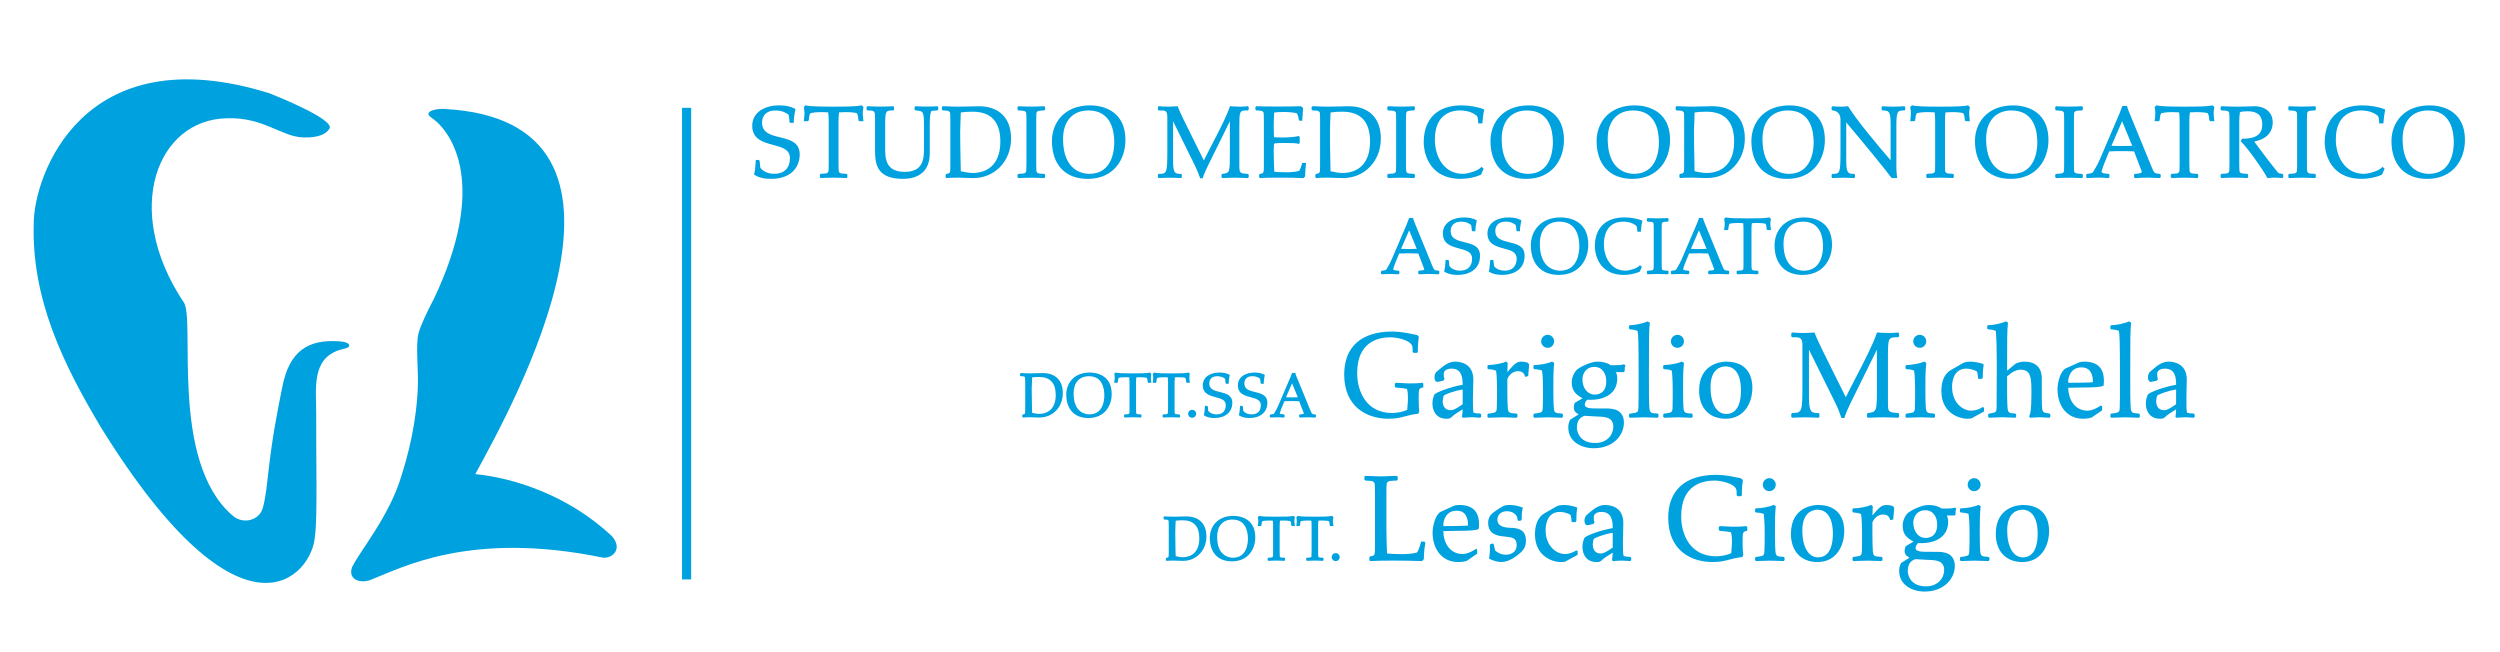 <?xml version="1.0" encoding="UTF-8"?>
<!-- Generator: Adobe Illustrator 14.0.0, SVG Export Plug-In . SVG Version: 6.00 Build 43363)  -->
<!DOCTYPE svg PUBLIC "-//W3C//DTD SVG 1.0//EN" "http://www.w3.org/TR/2001/REC-SVG-20010904/DTD/svg10.dtd">
<svg version="1.0" id="Livello_1" xmlns="http://www.w3.org/2000/svg" xmlns:xlink="http://www.w3.org/1999/xlink" x="0px" y="0px" width="205.667px" height="53.667px" viewBox="0 0 205.667 53.667" enable-background="new 0 0 205.667 53.667" xml:space="preserve">
<path fill="#00A1DF" d="M50.383,44.153c-3.611-3.435-8.202-4.852-11.284-5.147c3.112-5.708,16.183-29.15-2.638-30.047  c-0.566-0.027-1.703,0.213-0.985,0.705c1.762,1.2,4.666,5.59,0.212,14.933c-0.538,1.02-1.115,2.24-1.259,2.824  c-0.233,0.939-0.031,2.809-0.044,3.989c-0.018,1.895-0.378,4.703-1.371,7.773c-1.019,3.354-3.383,6.095-4.054,7.483  c-0.378,1.115,0.847,1.359,1.6,1.009c2.435-0.932,8.041-4.037,18.927-1.823C50.173,46.047,51.32,45.305,50.383,44.153"/>
<path fill-rule="evenodd" clip-rule="evenodd" fill="#00A1DF" d="M27.958,28.783c0.198-0.061,0.709-0.139,0.762-0.303  c0.086-0.278-0.442-0.371-0.788-0.398c-2.592-0.195-4.123,0.803-4.703,3.724c-0.471,2.381-0.811,4.034-1.168,7.17  c-0.113,0.977-0.18,1.843-0.441,2.812c-0.276,1.016-1.599,1.383-2.464,0.646c-5.318-4.535-2.984-16.416-4.086-17.631  c-5.034-7.619-2.115-14.955,3.574-15.072c3.048-0.111,4.485,1.523,6.315,1.577c1.326,0.039,1.923-0.329,2.153-0.741  c0.408-0.736-4.268-2.627-4.935-2.889c-15.443-4.824-19.39,6.857-19.4,10.672C2.578,24.59,5.214,29.981,8.292,35.14  c11.729,18.938,17.416,12.182,17.616,8.978c0.224-1.438,0.084-6.675,0.104-10.13C26.022,32.012,25.592,29.512,27.958,28.783"/>
<path fill="#00A1DF" d="M64.167,11.297c-0.759-0.187-1.477-0.363-1.477-1.22c0-0.476,0.288-0.989,1.088-0.989  c0.592,0,0.854,0.18,1.104,0.355c0.044,0.257,0.052,0.329,0.066,0.572l0.002,0.021l0.07,0.07h0.278v-0.059  c0-0.325,0.073-0.713,0.135-1.034l0.006-0.042l-0.039-0.021c-0.338-0.19-0.768-0.282-1.315-0.282c-1.096,0-2.202,0.522-2.202,1.681  c0,1.11,0.916,1.356,1.718,1.572c0.742,0.199,1.384,0.371,1.384,1.096c0,0.802-0.479,1.283-1.276,1.283  c-0.814,0-1.142-0.456-1.163-0.519l-0.056-0.553l-0.064-0.068h-0.248l-0.022,0.317c-0.03,0.362-0.045,0.607-0.116,0.83l-0.012,0.04  l0.033,0.027c0.301,0.22,0.782,0.341,1.363,0.341c1.743,0,2.366-1.039,2.366-2.012C65.789,11.691,64.966,11.492,64.167,11.297"/>
<path fill="#00A1DF" d="M70.979,9.284c0-0.125,0.018-0.226,0.032-0.323c0.006-0.042,0.012-0.083,0.02-0.122l0.003-0.032  l-0.149-0.143L70.854,8.67c-0.342,0.086-1.156,0.104-2.272,0.104c-1.119,0-1.937-0.018-2.278-0.104l-0.031-0.006l-0.146,0.143  l0.005,0.032c0.006,0.04,0.009,0.079,0.016,0.121c0.016,0.097,0.033,0.198,0.033,0.324c0,0.141-0.003,0.339-0.049,0.615L66.119,9.97  h0.35l0.065-0.07l0.008-0.065c0.012-0.163,0.034-0.41,0.136-0.531c0.216-0.042,0.423-0.081,0.945-0.081  c0.151,0,0.302,0.005,0.508,0.021c0.03,0.206,0.045,0.435,0.045,0.654v3.586c0,0.394-0.015,0.562-0.027,0.625  c-0.009,0.059-0.104,0.131-0.131,0.14c-0.083,0.033-0.261,0.038-0.382,0.042c-0.039,0.004-0.074,0.006-0.102,0.009l-0.021,0.001  l-0.067,0.064v0.211l0.071,0.07h0.024c0.139-0.007,0.275-0.012,0.414-0.017c0.411-0.018,0.841-0.018,1.25,0  c0.137,0.005,0.275,0.009,0.412,0.017h0.027l0.067-0.07v-0.211l-0.063-0.064l-0.024-0.001c-0.026-0.002-0.064-0.004-0.103-0.009  c-0.118-0.004-0.299-0.009-0.382-0.042c-0.028-0.009-0.123-0.081-0.132-0.139c-0.012-0.066-0.024-0.232-0.024-0.626V9.899  c0-0.22,0.017-0.448,0.043-0.654c0.206-0.016,0.36-0.021,0.508-0.021c0.513,0,0.725,0.033,0.946,0.081  c0.104,0.121,0.126,0.37,0.135,0.532L70.626,9.9l0.062,0.07h0.352l-0.014-0.072C70.982,9.625,70.979,9.431,70.979,9.284"/>
<path fill="#00A1DF" d="M77.089,8.739c-0.109,0.003-0.217,0.007-0.326,0.018c-0.346,0.018-0.708,0.012-1.051,0  c-0.127-0.01-0.251-0.015-0.377-0.018h-0.024l-0.071,0.066v0.212l0.07,0.064l0.02,0.006c0.631,0.047,0.684,0.05,0.684,1.349v1.688  c0,0.852,0,2.015-1.59,2.015c-1.604,0-1.604-1.159-1.604-2.004v-1.886c0-1.162,0.073-1.162,0.638-1.162h0.022l0.071-0.07V8.805  l-0.071-0.066h-0.022c-0.137,0.003-0.274,0.007-0.411,0.018c-0.41,0.018-0.838,0.018-1.244,0c-0.138-0.01-0.277-0.015-0.415-0.018  h-0.028l-0.068,0.066v0.212l0.068,0.07h0.025c0.452,0,0.602,0,0.602,0.476v2.708c0,1.033,0,2.443,2.282,2.443  c1.433,0,2.218-0.741,2.218-2.087v-2.479c0-0.737,0.099-1.02,0.161-1.031c0.031-0.003,0.125-0.006,0.213-0.016  c0.105-0.004,0.207-0.011,0.238-0.014l0.02-0.007l0.066-0.063V8.805l-0.072-0.066H77.089z"/>
<path fill="#00A1DF" d="M80.503,8.739c-0.193,0-0.423,0.006-0.66,0.017c-0.299,0.007-0.639,0.019-1.006,0.019  c-0.332,0-0.641-0.013-0.918-0.026c-0.125-0.003-0.235-0.008-0.338-0.01h-0.025l-0.066,0.066v0.212l0.066,0.064l0.021,0.006  c0.028,0.002,0.059,0.003,0.096,0.004c0.119,0.004,0.27,0.009,0.355,0.042c0.026,0.014,0.119,0.082,0.132,0.141  c0.009,0.068,0.022,0.231,0.022,0.626v3.585c0,0.765,0,0.765-0.306,0.818l-0.017,0.003l-0.066,0.062v0.212l0.07,0.073l0.026-0.004  c0.146-0.014,0.462-0.035,0.946-0.035c0.226,0,0.401,0.006,0.592,0.018c0.191,0.006,0.387,0.019,0.643,0.019  c1.769,0,3.106-1.397,3.106-3.25C83.178,9.711,82.202,8.739,80.503,8.739 M82.296,11.651c0,1.639-0.836,2.58-2.296,2.58  c-0.313,0-0.77-0.101-0.959-0.146c-0.004-0.351-0.015-0.705-0.021-1.062c-0.014-0.714-0.029-1.459-0.029-2.189  c0-0.27,0.014-0.543,0.024-0.805c0.012-0.251,0.024-0.511,0.026-0.774l0.033-0.004c0.253-0.037,0.437-0.062,0.944-0.062  C81.528,9.189,82.296,10.016,82.296,11.651"/>
<path fill="#00A1DF" d="M85.468,14.633c0.139,0.005,0.277,0.009,0.414,0.018h0.027l0.068-0.071v-0.211l-0.066-0.064l-0.021-0.001  c-0.026-0.003-0.061-0.005-0.104-0.007c-0.117-0.006-0.3-0.012-0.384-0.044c-0.025-0.009-0.121-0.082-0.133-0.14  c-0.008-0.065-0.021-0.232-0.021-0.626V9.9c0-0.395,0.014-0.557,0.021-0.625c0.012-0.059,0.107-0.127,0.133-0.142  c0.084-0.026,0.264-0.038,0.384-0.041c0.042-0.002,0.078-0.003,0.104-0.005l0.021-0.006l0.066-0.064V8.805l-0.068-0.066h-0.027  c-0.141,0.003-0.275,0.008-0.416,0.018c-0.404,0.018-0.832,0.018-1.244,0c-0.139-0.01-0.278-0.015-0.418-0.018h-0.021L83.71,8.805  v0.212l0.068,0.064L83.8,9.087c0.025,0.002,0.063,0.003,0.103,0.005c0.12,0.003,0.302,0.014,0.383,0.041  c0.028,0.014,0.121,0.082,0.129,0.141c0.013,0.069,0.028,0.232,0.028,0.626v3.585c0,0.394-0.016,0.561-0.028,0.625  c-0.008,0.059-0.101,0.132-0.129,0.141c-0.085,0.032-0.265,0.038-0.385,0.044c-0.04,0.002-0.075,0.004-0.101,0.007l-0.021,0.001  l-0.068,0.064v0.211l0.072,0.071h0.021c0.14-0.008,0.275-0.013,0.416-0.018C84.63,14.615,85.063,14.615,85.468,14.633"/>
<path fill="#00A1DF" d="M89.683,8.669c-2.172,0-3.143,1.475-3.143,2.929c0,1.951,1.096,3.118,2.938,3.118  c2.146,0,3.107-1.603,3.107-3.196C92.585,8.877,90.362,8.669,89.683,8.669 M89.544,9.087c1.848,0,2.123,1.647,2.123,2.629  c0,0.605-0.146,2.586-2.046,2.586c-0.507,0-2.167-0.21-2.167-2.865C87.454,9.968,88.235,9.087,89.544,9.087"/>
<path fill="#00A1DF" d="M95.354,14.649c0.12-0.007,0.24-0.011,0.36-0.017c0.347-0.017,0.714-0.017,1.071,0  c0.114,0.005,0.229,0.009,0.346,0.017h0.023l0.074-0.07v-0.212l-0.074-0.066h-0.023c-0.433,0-0.627,0-0.627-1.071V9.975l1.79,3.629  c0.201,0.406,0.284,0.642,0.385,0.915l0.05,0.147h0.217l0.009-0.045c0.085-0.292,0.31-0.763,0.431-1.017l1.791-3.629v2.652  c0,1.576-0.014,1.603-0.604,1.675l-0.02,0.002l-0.065,0.063v0.212l0.069,0.07h0.026c0.125-0.007,0.251-0.011,0.386-0.017  c0.413-0.017,0.854-0.018,1.271,0c0.133,0.005,0.264,0.009,0.395,0.017h0.025l0.067-0.07v-0.212l-0.064-0.064l-0.026-0.001  c-0.654-0.037-0.681-0.039-0.681-0.774v-2.989c0-1.44,0.007-1.452,0.679-1.452h0.025l0.067-0.07V8.805l-0.067-0.067l-0.031,0.002  c-0.189,0.017-0.405,0.036-0.615,0.036c-0.254,0-0.518-0.019-0.783-0.036l-0.048-0.003L101.17,8.78  c-0.229,0.729-0.916,2.049-1.517,3.208c-0.229,0.444-0.449,0.866-0.618,1.208c-0.235-0.483-0.518-1.053-0.796-1.606  c-0.595-1.188-1.206-2.418-1.342-2.809l-0.013-0.044L96.807,8.74c-0.242,0.018-0.475,0.035-0.716,0.035s-0.476-0.018-0.63-0.03  l-0.137-0.007l-0.068,0.066v0.212l0.068,0.07h0.279c0.359,0,0.429,0.18,0.429,0.535v2.632c0,1.991-0.021,2.048-0.683,2.048h-0.025  l-0.068,0.066v0.212l0.068,0.07H95.354z"/>
<path fill="#00A1DF" d="M103.366,9.087c0.032,0.002,0.061,0.003,0.093,0.004c0.125,0.004,0.274,0.009,0.36,0.042  c0.027,0.014,0.124,0.083,0.132,0.141c0.01,0.069,0.024,0.231,0.024,0.626v3.585c0,0.765,0,0.765-0.307,0.818l-0.022,0.003  l-0.063,0.063v0.211l0.073,0.072l0.024-0.003c0.362-0.026,0.845-0.035,1.559-0.035c0.742,0,1.389,0.01,1.967,0.037h0.026  l0.138-0.138v-0.026c0-0.314,0.031-0.647,0.055-0.866c0.004-0.06,0.008-0.113,0.012-0.156l0.007-0.062h-0.315l-0.011,0.043  c-0.082,0.301-0.116,0.378-0.231,0.61c-0.307,0.099-0.804,0.117-1.078,0.117c-0.364,0-0.77-0.022-0.977-0.042  c-0.024-0.45-0.05-1.29-0.05-1.681c0-0.136,0.008-0.277,0.013-0.417c0.008-0.062,0.011-0.122,0.013-0.176l0.061-0.065  c0.137-0.017,0.465-0.03,0.845-0.03c0.683,0,0.977,0.02,1.09,0.068l0.038,0.019l0.08-0.081v-0.506l-0.076-0.077l-0.036,0.011  c-0.237,0.069-0.85,0.117-1.28,0.117c-0.296,0-0.6-0.014-0.721-0.028c-0.002-0.09-0.008-0.182-0.013-0.276  c-0.005-0.218-0.013-0.447-0.013-0.672c0-0.259,0.023-0.813,0.045-1.082c0.164-0.025,0.424-0.041,0.796-0.041  c0.387,0,0.828,0.042,1.054,0.101c0.084,0.116,0.168,0.416,0.168,0.526v0.026l0.069,0.067h0.215l0.072-1.061l-0.183-0.134h-0.021  c-0.266,0.003-0.528,0.007-0.792,0.017c-0.729,0.013-1.493,0.019-2.212,0c-0.206-0.01-0.418-0.014-0.622-0.017h-0.022l-0.068,0.066  v0.212l0.065,0.064L103.366,9.087z"/>
<path fill="#00A1DF" d="M113.597,11.401c0-1.69-0.977-2.663-2.675-2.663c-0.198,0-0.419,0.006-0.664,0.017  c-0.296,0.007-0.64,0.019-1.001,0.019c-0.335,0-0.649-0.013-0.923-0.026c-0.122-0.003-0.236-0.008-0.33-0.01h-0.029l-0.072,0.066  v0.212l0.07,0.064l0.023,0.006c0.025,0.002,0.058,0.003,0.092,0.004c0.122,0.004,0.273,0.009,0.357,0.042  c0.029,0.014,0.119,0.082,0.134,0.141c0.012,0.068,0.021,0.231,0.021,0.626v3.585c0,0.765,0,0.765-0.309,0.818l-0.015,0.003  l-0.067,0.062v0.212l0.073,0.073l0.029-0.004c0.141-0.014,0.457-0.035,0.944-0.035c0.227,0,0.399,0.006,0.589,0.018  c0.191,0.006,0.39,0.019,0.639,0.019C112.261,14.651,113.597,13.253,113.597,11.401 M112.71,11.651c0,1.639-0.832,2.58-2.287,2.58  c-0.314,0-0.774-0.101-0.966-0.146c-0.004-0.351-0.008-0.705-0.02-1.062c-0.016-0.714-0.026-1.459-0.026-2.189  c0-0.27,0.011-0.543,0.02-0.805c0.017-0.251,0.026-0.511,0.028-0.774l0.034-0.004c0.249-0.037,0.433-0.062,0.941-0.062  C111.949,9.189,112.71,10.016,112.71,11.651"/>
<path fill="#00A1DF" d="M114.223,14.649c0.143-0.007,0.275-0.011,0.418-0.017c0.406-0.017,0.837-0.017,1.249,0  c0.132,0.005,0.273,0.009,0.408,0.017h0.028l0.07-0.07v-0.212l-0.07-0.064l-0.022-0.001c-0.023-0.002-0.059-0.004-0.099-0.006  c-0.121-0.006-0.303-0.013-0.386-0.044c-0.028-0.009-0.119-0.082-0.127-0.14c-0.018-0.064-0.028-0.232-0.028-0.626V9.899  c0-0.395,0.011-0.557,0.028-0.625c0.008-0.059,0.099-0.127,0.127-0.142c0.083-0.026,0.265-0.037,0.384-0.04  c0.042-0.002,0.077-0.003,0.101-0.006l0.022-0.006l0.07-0.064V8.805l-0.07-0.066h-0.028c-0.135,0.003-0.277,0.009-0.41,0.018  c-0.41,0.02-0.839,0.02-1.245,0c-0.143-0.01-0.277-0.015-0.42-0.018h-0.024l-0.066,0.066v0.212l0.062,0.064l0.025,0.006  c0.028,0.002,0.065,0.003,0.106,0.006c0.117,0.003,0.292,0.014,0.376,0.04c0.028,0.015,0.119,0.082,0.135,0.141  c0.009,0.069,0.019,0.232,0.019,0.626v3.585c0,0.394-0.01,0.562-0.019,0.625c-0.016,0.059-0.106,0.132-0.135,0.141  c-0.084,0.032-0.259,0.038-0.382,0.044c-0.04,0.002-0.072,0.004-0.101,0.006l-0.025,0.001l-0.062,0.064v0.212l0.066,0.07H114.223z"/>
<path fill="#00A1DF" d="M120.22,8.669c-1.972,0-3.096,1.112-3.096,3.051c0,0.304,0.091,2.994,3.065,2.994  c0.539,0,1.174-0.129,1.619-0.328l0.023-0.007l0.226-0.495l-0.184-0.164l-0.04,0.05c-0.239,0.285-1.089,0.531-1.49,0.531  c-1.587,0-2.301-1.463-2.301-2.824c0-2.158,1.446-2.392,2.071-2.392c0.172,0,0.778,0.022,1.22,0.326  c0.239,0.166,0.239,0.166,0.272,0.69l0.003,0.051h0.343l0.002-0.05c0.028-0.293,0.074-0.742,0.14-1.049l0.008-0.044l-0.044-0.02  C121.593,8.797,120.866,8.669,120.22,8.669"/>
<path fill="#00A1DF" d="M125.552,14.716c2.147,0,3.11-1.603,3.11-3.196c0-2.643-2.222-2.851-2.899-2.851  c-2.174,0-3.146,1.475-3.146,2.929C122.616,13.549,123.714,14.716,125.552,14.716 M125.622,9.087c1.846,0,2.13,1.647,2.13,2.629  c0,0.605-0.151,2.586-2.052,2.586c-0.51,0-2.162-0.21-2.162-2.865C123.538,9.968,124.317,9.087,125.622,9.087"/>
<path fill="#00A1DF" d="M134.283,14.716c2.147,0,3.108-1.603,3.108-3.196c0-2.643-2.221-2.851-2.906-2.851  c-2.165,0-3.138,1.475-3.138,2.929C131.348,13.549,132.445,14.716,134.283,14.716 M134.354,9.087c1.846,0,2.121,1.647,2.121,2.629  c0,0.605-0.149,2.586-2.043,2.586c-0.509,0-2.172-0.21-2.172-2.865C132.26,9.968,133.04,9.087,134.354,9.087"/>
<path fill="#00A1DF" d="M137.946,9.087c0.021,0.002,0.055,0.003,0.091,0.004c0.122,0.003,0.273,0.008,0.357,0.042  c0.03,0.013,0.12,0.08,0.137,0.139c0.008,0.07,0.019,0.232,0.019,0.626v3.586c0,0.764,0,0.764-0.309,0.816l-0.016,0.003  l-0.066,0.063v0.212l0.073,0.072l0.029-0.006c0.146-0.01,0.463-0.032,0.944-0.032c0.226,0,0.399,0.006,0.59,0.019  c0.19,0.005,0.388,0.016,0.644,0.016c1.77,0,3.104-1.395,3.104-3.247c0-1.69-0.976-2.663-2.67-2.663  c-0.195,0-0.423,0.006-0.663,0.015c-0.301,0.007-0.643,0.021-1.005,0.021c-0.334,0-0.643-0.014-0.916-0.027  c-0.129-0.002-0.242-0.006-0.34-0.008h-0.026l-0.072,0.065v0.213l0.07,0.069L137.946,9.087z M139.359,10.834  c0-0.27,0.009-0.544,0.028-0.805c0.008-0.253,0.019-0.511,0.021-0.774l0.034-0.004c0.254-0.038,0.433-0.063,0.941-0.063  c1.512,0,2.28,0.826,2.28,2.463c0,1.64-0.84,2.58-2.293,2.58c-0.315,0-0.774-0.103-0.965-0.146  c-0.005-0.358-0.011-0.714-0.016-1.069C139.37,12.298,139.359,11.558,139.359,10.834"/>
<path fill="#00A1DF" d="M147.017,14.716c2.146,0,3.109-1.603,3.109-3.196c0-2.643-2.222-2.851-2.908-2.851  c-2.165,0-3.137,1.475-3.137,2.929C144.081,13.549,145.179,14.716,147.017,14.716 M147.086,9.087c1.844,0,2.119,1.647,2.119,2.629  c0,0.605-0.15,2.586-2.041,2.586c-0.509,0-2.171-0.21-2.171-2.865C144.993,9.968,145.773,9.087,147.086,9.087"/>
<path fill="#00A1DF" d="M150.768,14.649c0.102-0.007,0.198-0.011,0.303-0.015c0.35-0.019,0.724-0.02,1.094-0.001  c0.115,0.005,0.231,0.009,0.345,0.017h0.02l0.072-0.07v-0.212l-0.066-0.066h-0.023c-0.431,0-0.628,0-0.628-1.071V10.07  c1.37,1.617,3.479,4.199,3.711,4.55l0.015,0.03h0.459l-0.005-0.068c-0.031-0.218-0.056-0.554-0.056-0.819v-3.514  c0-1.162,0.146-1.162,0.641-1.162h0.021l0.069-0.07V8.805l-0.073-0.066l-0.056,0.002c-0.302,0.018-0.579,0.035-0.854,0.035  c-0.283,0-0.574-0.019-0.862-0.037h-0.029l-0.072,0.066v0.212l0.072,0.07h0.027c0.525,0,0.641,0.1,0.641,1.144v2.955  c-1.058-1.223-2.877-3.408-3.48-4.419l-0.021-0.029l-0.065,0.005c-0.178,0.018-0.343,0.034-0.515,0.034  c-0.203,0-0.425-0.015-0.68-0.036l-0.022-0.002l-0.07,0.067v0.212l0.068,0.07h0.021c0.248,0,0.639,0.197,0.639,0.723v2.444  c0,1.991-0.019,2.048-0.639,2.048h-0.021l-0.068,0.066v0.212l0.07,0.07H150.768z"/>
<path fill="#00A1DF" d="M157.141,9.97h0.35l0.065-0.07l0.004-0.063c0.021-0.163,0.038-0.412,0.144-0.534  c0.21-0.042,0.424-0.081,0.944-0.081c0.149,0,0.303,0.005,0.509,0.021c0.03,0.206,0.042,0.435,0.042,0.654v3.586  c0,0.396-0.01,0.562-0.023,0.625c-0.015,0.059-0.103,0.131-0.134,0.14c-0.08,0.033-0.262,0.038-0.386,0.042  c-0.04,0.004-0.071,0.006-0.098,0.008l-0.023,0.002l-0.066,0.064v0.211l0.068,0.07h0.027c0.138-0.008,0.275-0.012,0.412-0.017  c0.414-0.018,0.846-0.018,1.25,0c0.14,0.005,0.275,0.009,0.415,0.017h0.026l0.067-0.07v-0.211l-0.064-0.064l-0.024-0.002  c-0.023-0.002-0.06-0.004-0.1-0.008c-0.119-0.004-0.3-0.009-0.382-0.042c-0.032-0.009-0.123-0.081-0.135-0.139  c-0.013-0.065-0.021-0.231-0.021-0.626V9.899c0-0.222,0.01-0.45,0.041-0.654c0.205-0.016,0.357-0.021,0.508-0.021  c0.513,0,0.722,0.033,0.943,0.081c0.104,0.122,0.123,0.37,0.141,0.532l0.006,0.064l0.068,0.07h0.346l-0.014-0.072  c-0.042-0.272-0.047-0.466-0.047-0.615c0-0.125,0.015-0.227,0.033-0.323c0.005-0.042,0.012-0.083,0.016-0.122l0.003-0.032  l-0.142-0.143l-0.033,0.006c-0.343,0.086-1.157,0.104-2.27,0.104c-1.122,0-1.938-0.018-2.282-0.104l-0.035-0.006l-0.141,0.143  l0.002,0.032c0.007,0.04,0.013,0.078,0.017,0.119c0.02,0.098,0.034,0.199,0.034,0.326c0,0.141-0.005,0.338-0.047,0.615L157.141,9.97  z"/>
<path fill="#00A1DF" d="M165.414,14.716c2.146,0,3.106-1.603,3.106-3.196c0-2.643-2.223-2.851-2.902-2.851  c-2.173,0-3.144,1.475-3.144,2.929C162.475,13.549,163.572,14.716,165.414,14.716 M165.479,9.087c1.85,0,2.126,1.647,2.126,2.629  c0,0.605-0.149,2.586-2.049,2.586c-0.509,0-2.164-0.21-2.164-2.865C163.393,9.968,164.171,9.087,165.479,9.087"/>
<path fill="#00A1DF" d="M170.839,14.633c0.136,0.005,0.273,0.009,0.412,0.018h0.026l0.071-0.071v-0.211l-0.067-0.064l-0.022-0.001  c-0.026-0.003-0.064-0.005-0.105-0.007c-0.116-0.006-0.299-0.012-0.379-0.044c-0.03-0.009-0.126-0.082-0.138-0.14  c-0.007-0.066-0.02-0.233-0.02-0.626V9.9c0-0.393,0.013-0.556,0.02-0.625c0.012-0.059,0.107-0.127,0.134-0.142  c0.084-0.026,0.265-0.038,0.383-0.041c0.041-0.002,0.077-0.003,0.105-0.005l0.022-0.006l0.067-0.064V8.805l-0.071-0.066h-0.026  c-0.139,0.003-0.276,0.008-0.417,0.018c-0.402,0.018-0.831,0.018-1.242,0c-0.14-0.01-0.28-0.015-0.417-0.018h-0.025l-0.071,0.066  v0.212l0.069,0.064l0.02,0.006c0.026,0.002,0.063,0.003,0.104,0.005c0.124,0.003,0.304,0.014,0.384,0.041  c0.029,0.014,0.119,0.083,0.134,0.141c0.012,0.071,0.021,0.233,0.021,0.626v3.585c0,0.393-0.01,0.561-0.021,0.625  c-0.015,0.059-0.104,0.132-0.134,0.141c-0.083,0.032-0.265,0.038-0.386,0.044c-0.04,0.002-0.075,0.004-0.102,0.007l-0.02,0.001  l-0.069,0.064v0.211l0.071,0.071h0.025c0.137-0.008,0.275-0.013,0.415-0.018C170.003,14.615,170.435,14.615,170.839,14.633"/>
<path fill="#00A1DF" d="M173.447,14.303c-0.425-0.036-0.497-0.053-0.562-0.168c0.044-0.241,0.296-0.878,0.443-1.221l0.19-0.459  c0.34-0.017,0.686-0.024,1.029-0.024c0.339,0,0.676,0.007,1.018,0.024l0.539,1.418l0.024,0.054c0.029,0.068,0.065,0.156,0.065,0.209  c0,0.114-0.188,0.135-0.475,0.162l-0.089,0.006l-0.065,0.063v0.212l0.07,0.072l0.024-0.001c0.331-0.019,0.704-0.037,1.018-0.037  c0.233,0,0.554,0.015,0.789,0.024l0.22,0.012l0.068-0.071v-0.212l-0.066-0.063l-0.021-0.001c-0.423-0.035-0.447-0.036-0.661-0.567  l-1.861-4.538c-0.075-0.184-0.091-0.221-0.151-0.435l-0.014-0.041h-0.38l-0.014,0.037c-0.058,0.14-0.089,0.222-0.113,0.295  c-0.037,0.104-0.068,0.196-0.169,0.425l-1.538,3.592c-0.157,0.375-0.326,0.673-0.531,1.013c-0.066,0.119-0.104,0.183-0.522,0.218  l-0.022,0.001l-0.065,0.063v0.212l0.071,0.071h0.026c0.114-0.008,0.234-0.012,0.351-0.018c0.183-0.011,0.369-0.019,0.553-0.019  c0.189,0,0.367,0.007,0.814,0.037l0.024,0.001l0.07-0.072v-0.212l-0.065-0.063L173.447,14.303z M173.702,11.994l0.877-2.02  l0.832,2.02c-0.073,0.003-0.143,0.005-0.215,0.007c-0.422,0.017-0.853,0.017-1.259,0C173.859,11.999,173.782,11.997,173.702,11.994"/>
<path fill="#00A1DF" d="M182.111,9.284c0-0.125,0.015-0.226,0.032-0.323c0.008-0.042,0.016-0.083,0.02-0.122l0.001-0.032  l-0.145-0.143l-0.032,0.006c-0.342,0.086-1.153,0.104-2.269,0.104c-1.124,0-1.939-0.018-2.28-0.104l-0.034-0.006l-0.145,0.143  l0.002,0.032c0.006,0.041,0.018,0.081,0.021,0.124c0.015,0.096,0.028,0.196,0.028,0.321c0,0.148-0.004,0.342-0.047,0.615  l-0.009,0.072h0.345l0.068-0.07l0.005-0.067c0.016-0.167,0.038-0.408,0.138-0.529c0.215-0.042,0.424-0.081,0.946-0.081  c0.147,0,0.303,0.005,0.512,0.021c0.025,0.205,0.042,0.434,0.042,0.654v3.586c0,0.393-0.014,0.561-0.024,0.625  c-0.013,0.059-0.105,0.131-0.131,0.14c-0.082,0.033-0.266,0.038-0.385,0.042c-0.04,0.004-0.078,0.006-0.104,0.009l-0.021,0.001  l-0.063,0.064v0.211l0.067,0.07h0.024c0.138-0.007,0.275-0.012,0.415-0.017c0.413-0.018,0.844-0.018,1.249,0  c0.134,0.005,0.275,0.009,0.415,0.017h0.022l0.071-0.07v-0.211l-0.068-0.064l-0.021-0.001c-0.025-0.002-0.062-0.004-0.103-0.009  c-0.118-0.004-0.302-0.009-0.386-0.042c-0.024-0.009-0.12-0.081-0.127-0.139c-0.011-0.066-0.029-0.233-0.029-0.626V9.899  c0-0.219,0.019-0.447,0.046-0.654c0.209-0.016,0.361-0.021,0.511-0.021c0.514,0,0.72,0.033,0.944,0.081  c0.1,0.121,0.121,0.37,0.138,0.532l0.005,0.064l0.069,0.07h0.348l-0.011-0.072C182.119,9.622,182.111,9.425,182.111,9.284"/>
<path fill="#00A1DF" d="M187.44,14.239c-0.273-0.304-1.67-2.133-1.988-2.583l0.394-0.12c0.262-0.077,1.123-0.413,1.123-1.472  c0-0.916-0.747-1.326-1.487-1.326c-0.154,0-0.353,0.006-0.567,0.017c-0.253,0.006-0.515,0.02-0.759,0.02  c-0.627,0-1.017-0.02-1.227-0.031c-0.075-0.003-0.125-0.005-0.156-0.005h-0.024l-0.068,0.066v0.212l0.068,0.064l0.02,0.006  c0.027,0.002,0.065,0.003,0.104,0.005c0.118,0.003,0.301,0.014,0.383,0.04c0.024,0.015,0.118,0.082,0.131,0.141  c0.01,0.07,0.023,0.23,0.023,0.626v3.585c0,0.395-0.014,0.561-0.023,0.625c-0.013,0.061-0.106,0.132-0.131,0.141  c-0.082,0.032-0.265,0.038-0.386,0.044c-0.039,0.002-0.074,0.004-0.102,0.006l-0.02,0.001l-0.068,0.065v0.211l0.068,0.07h0.024  c0.035,0,0.104-0.007,0.19-0.01c0.202-0.008,0.503-0.025,0.854-0.025c0.347,0,0.646,0.018,0.843,0.025  c0.09,0.003,0.158,0.01,0.196,0.01h0.021l0.072-0.07v-0.211l-0.072-0.065l-0.018-0.001c-0.026-0.002-0.064-0.004-0.104-0.006  c-0.119-0.006-0.3-0.013-0.383-0.044c-0.024-0.009-0.122-0.081-0.132-0.14c-0.009-0.065-0.023-0.231-0.023-0.626V9.977  c0-0.216,0.021-0.513,0.055-0.751c0.133-0.048,0.37-0.072,0.649-0.072c0.803,0,1.19,0.356,1.19,1.09c0,0.807-0.507,1.17-1.641,1.17  h-0.038l-0.088,0.21l0.023,0.026c0.568,0.562,1.783,2.271,2.147,2.966l0.021,0.039l0.041-0.006c0.185-0.029,0.469-0.035,0.613-0.035  c0.15,0,0.303,0.016,0.417,0.024c0.062,0.004,0.111,0.011,0.136,0.011h0.021l0.072-0.07v-0.211l-0.067-0.063L187.44,14.239z"/>
<path fill="#00A1DF" d="M190.42,8.739c-0.137,0.003-0.277,0.008-0.415,0.018c-0.407,0.018-0.834,0.018-1.243,0  c-0.14-0.01-0.276-0.015-0.417-0.018h-0.029l-0.063,0.066v0.212l0.061,0.064l0.024,0.006c0.03,0.002,0.065,0.003,0.108,0.005  c0.118,0.003,0.294,0.014,0.376,0.041c0.03,0.014,0.123,0.083,0.135,0.141c0.01,0.069,0.021,0.233,0.021,0.626v3.585  c0,0.393-0.011,0.561-0.021,0.625c-0.012,0.059-0.104,0.132-0.135,0.141c-0.082,0.032-0.261,0.038-0.378,0.044  c-0.041,0.002-0.076,0.004-0.106,0.007l-0.024,0.001l-0.061,0.064v0.211l0.063,0.071h0.029c0.139-0.008,0.276-0.013,0.414-0.018  c0.41-0.019,0.841-0.019,1.251,0c0.135,0.005,0.273,0.009,0.41,0.018h0.024l0.071-0.071v-0.211l-0.066-0.064l-0.024-0.001  c-0.025-0.003-0.06-0.005-0.101-0.007c-0.119-0.006-0.3-0.012-0.384-0.044c-0.027-0.009-0.118-0.082-0.129-0.14  c-0.015-0.066-0.028-0.233-0.028-0.626V9.9c0-0.393,0.014-0.557,0.028-0.625c0.011-0.059,0.102-0.127,0.129-0.142  c0.082-0.026,0.262-0.038,0.382-0.041c0.04-0.002,0.077-0.003,0.103-0.005l0.024-0.006l0.066-0.064V8.805l-0.071-0.066H190.42z"/>
<path fill="#00A1DF" d="M194.339,8.669c-1.968,0-3.093,1.112-3.093,3.051c0,0.304,0.086,2.994,3.063,2.994  c0.538,0,1.171-0.129,1.623-0.328l0.017-0.007l0.226-0.495l-0.182-0.164l-0.037,0.05c-0.242,0.285-1.088,0.531-1.494,0.531  c-1.582,0-2.302-1.463-2.302-2.824c0-2.158,1.449-2.392,2.074-2.392c0.176,0,0.777,0.022,1.223,0.326  c0.238,0.166,0.238,0.166,0.27,0.69l0.006,0.051h0.339l0.005-0.05c0.024-0.315,0.076-0.759,0.137-1.049l0.008-0.044l-0.044-0.02  C195.711,8.797,194.987,8.669,194.339,8.669"/>
<path fill="#00A1DF" d="M199.883,8.669c-2.174,0-3.145,1.475-3.145,2.929c0,1.951,1.096,3.118,2.936,3.118  c2.146,0,3.108-1.603,3.108-3.196C202.782,8.877,200.562,8.669,199.883,8.669 M199.744,9.087c1.845,0,2.121,1.647,2.121,2.629  c0,0.605-0.146,2.586-2.043,2.586c-0.511,0-2.168-0.21-2.168-2.865C197.654,9.968,198.438,9.087,199.744,9.087"/>
<path fill="#00A1DF" d="M118.348,22.563l0.057-0.061v-0.175l-0.055-0.059l-0.027-0.001c-0.317-0.025-0.335-0.026-0.505-0.431  l-1.447-3.53c-0.054-0.144-0.07-0.177-0.114-0.335l-0.011-0.044h-0.315l-0.018,0.037c-0.046,0.109-0.063,0.173-0.087,0.23  c-0.027,0.083-0.052,0.152-0.127,0.329l-1.198,2.794c-0.124,0.294-0.253,0.527-0.408,0.787c-0.055,0.09-0.078,0.139-0.4,0.164  l-0.02,0.001l-0.063,0.059v0.175l0.064,0.06h0.025c0.092-0.002,0.182-0.005,0.278-0.012c0.139-0.007,0.282-0.014,0.428-0.014  c0.141,0,0.281,0.006,0.629,0.025l0.025,0.001l0.063-0.061v-0.175l-0.058-0.059l-0.022-0.001c-0.322-0.025-0.383-0.038-0.427-0.117  c0.038-0.195,0.237-0.699,0.345-0.946l0.147-0.348c0.517-0.024,1.051-0.024,1.572,0l0.418,1.094l0.016,0.044  c0.025,0.052,0.053,0.118,0.053,0.16c0,0.079-0.181,0.095-0.36,0.109l-0.073,0.005l-0.057,0.059v0.175l0.063,0.061l0.022-0.001  c0.26-0.012,0.545-0.025,0.791-0.025c0.177,0,0.42,0.013,0.602,0.021L118.348,22.563z M116.552,20.473  c-0.059,0.001-0.107,0.003-0.157,0.004c-0.331,0.016-0.649,0.015-0.966,0.001c-0.056-0.002-0.113-0.004-0.169-0.005l0.666-1.522  L116.552,20.473z"/>
<path fill="#00A1DF" d="M120.184,18.235c0.443,0,0.635,0.128,0.839,0.272c0.036,0.195,0.043,0.251,0.06,0.441l0.002,0.021  l0.054,0.059h0.235V18.97c0-0.25,0.063-0.549,0.108-0.801l0.006-0.041l-0.038-0.021c-0.266-0.148-0.599-0.219-1.027-0.219  c-0.858,0-1.723,0.408-1.723,1.319c0,0.875,0.711,1.067,1.341,1.233c0.574,0.155,1.064,0.287,1.064,0.842  c0,0.616-0.363,0.986-0.98,0.986c-0.609,0-0.87-0.336-0.889-0.39l-0.042-0.438l-0.057-0.056h-0.212l-0.02,0.255  c-0.021,0.283-0.038,0.47-0.086,0.645l-0.018,0.041l0.032,0.024c0.236,0.174,0.618,0.27,1.071,0.27c0.899,0,1.854-0.414,1.854-1.579  c0-0.799-0.641-0.956-1.266-1.11c-0.588-0.141-1.149-0.276-1.149-0.932C119.344,18.628,119.567,18.235,120.184,18.235"/>
<path fill="#00A1DF" d="M123.71,20.44c0.577,0.154,1.063,0.287,1.063,0.841c0,0.618-0.363,0.986-0.978,0.986  c-0.609,0-0.87-0.334-0.886-0.389l-0.048-0.438l-0.056-0.057h-0.205l-0.026,0.254c-0.023,0.283-0.036,0.473-0.086,0.646  l-0.016,0.038l0.031,0.025c0.235,0.174,0.616,0.27,1.072,0.27c0.898,0,1.852-0.416,1.852-1.578c0-0.799-0.642-0.957-1.267-1.11  c-0.587-0.142-1.146-0.276-1.146-0.933c0-0.367,0.222-0.761,0.837-0.761c0.444,0,0.638,0.127,0.842,0.275  c0.035,0.191,0.04,0.248,0.059,0.438v0.022l0.057,0.059h0.233v-0.059c0-0.25,0.064-0.55,0.11-0.801l0.004-0.042l-0.036-0.021  c-0.27-0.149-0.601-0.218-1.03-0.218c-0.857,0-1.722,0.407-1.722,1.318C122.369,20.081,123.082,20.274,123.71,20.44"/>
<path fill="#00A1DF" d="M128.235,22.617c1.68,0,2.429-1.256,2.429-2.497c0-2.072-1.734-2.233-2.271-2.233  c-1.692,0-2.455,1.151-2.455,2.292C125.938,21.705,126.795,22.617,128.235,22.617 M128.286,18.235c1.43,0,1.639,1.278,1.639,2.037  c0,0.468-0.114,1.997-1.576,1.997c-0.391,0-1.673-0.161-1.673-2.216C126.676,18.914,127.283,18.235,128.286,18.235"/>
<path fill="#00A1DF" d="M133.609,22.617c0.413,0,0.912-0.101,1.263-0.257l0.023-0.009l0.175-0.396l-0.156-0.145l-0.04,0.048  c-0.188,0.219-0.834,0.408-1.147,0.408c-1.227,0-1.781-1.13-1.781-2.183c0-0.554,0.157-1.85,1.6-1.85  c0.13,0,0.598,0.018,0.943,0.255c0.183,0.122,0.183,0.122,0.202,0.521l0.011,0.057h0.287l0.004-0.056  c0.021-0.226,0.052-0.574,0.107-0.811l0.006-0.048l-0.044-0.02c-0.36-0.149-0.928-0.246-1.437-0.246  c-1.533,0-2.421,0.867-2.421,2.383C131.204,20.512,131.276,22.617,133.609,22.617"/>
<path fill="#00A1DF" d="M136.716,18.374c0.016-0.042,0.076-0.091,0.1-0.103c0.057-0.021,0.197-0.027,0.286-0.03  c0.036-0.003,0.066-0.003,0.084-0.007l0.025-0.001l0.054-0.059v-0.173l-0.057-0.062h-0.026c-0.112,0.002-0.215,0.008-0.325,0.013  c-0.312,0.015-0.649,0.015-0.962,0c-0.112-0.005-0.215-0.011-0.326-0.013h-0.027L135.484,18v0.174l0.055,0.059l0.024,0.001  c0.018,0.004,0.049,0.004,0.083,0.007c0.088,0.003,0.23,0.008,0.285,0.03c0.023,0.012,0.086,0.061,0.099,0.1  c0.01,0.052,0.018,0.178,0.018,0.486v2.788c0,0.309-0.008,0.433-0.018,0.485c-0.013,0.041-0.075,0.092-0.099,0.101  c-0.057,0.021-0.199,0.027-0.287,0.032c-0.034,0.001-0.065,0.003-0.081,0.004l-0.024,0.001l-0.055,0.059v0.176l0.057,0.06h0.027  c0.111-0.003,0.214-0.007,0.326-0.013c0.313-0.014,0.65-0.014,0.962,0c0.11,0.006,0.213,0.01,0.325,0.013h0.026l0.057-0.06v-0.176  l-0.054-0.059l-0.025-0.001c-0.018-0.001-0.046-0.003-0.08-0.004c-0.09-0.005-0.231-0.01-0.29-0.032  c-0.023-0.009-0.084-0.06-0.1-0.1c-0.006-0.053-0.014-0.177-0.014-0.486v-2.788C136.702,18.551,136.71,18.424,136.716,18.374"/>
<path fill="#00A1DF" d="M137.552,22.563c0.088-0.002,0.179-0.005,0.277-0.012c0.135-0.007,0.28-0.014,0.427-0.014  c0.139,0,0.281,0.006,0.629,0.025l0.02,0.001l0.066-0.061v-0.175l-0.058-0.059l-0.022-0.001c-0.319-0.025-0.38-0.038-0.424-0.117  c0.034-0.194,0.235-0.699,0.344-0.946l0.144-0.348c0.521-0.024,1.054-0.024,1.574,0l0.422,1.094l0.014,0.045  c0.025,0.052,0.049,0.118,0.049,0.159c0,0.079-0.177,0.095-0.355,0.109l-0.075,0.005l-0.056,0.059v0.175l0.058,0.061l0.028-0.001  c0.271-0.012,0.554-0.025,0.79-0.025c0.178,0,0.421,0.013,0.604,0.021l0.189,0.006l0.058-0.061v-0.175l-0.054-0.059l-0.026-0.001  c-0.317-0.025-0.342-0.026-0.505-0.431l-1.447-3.53c-0.056-0.143-0.07-0.174-0.117-0.335l-0.008-0.044h-0.315l-0.019,0.037  c-0.044,0.109-0.062,0.173-0.087,0.23c-0.029,0.083-0.05,0.152-0.128,0.329l-1.198,2.794c-0.111,0.258-0.228,0.478-0.418,0.789  c-0.045,0.088-0.066,0.137-0.393,0.162l-0.017,0.001l-0.064,0.059v0.175l0.064,0.06H137.552z M139.106,20.473l0.66-1.522  l0.632,1.522c-0.055,0.001-0.105,0.003-0.155,0.004c-0.328,0.016-0.649,0.015-0.964,0.001  C139.217,20.476,139.166,20.474,139.106,20.473"/>
<path fill="#00A1DF" d="M144.594,22.563l0.067-0.059v-0.176l-0.065-0.059l-0.014-0.001c-0.026-0.001-0.058-0.003-0.084-0.004  c-0.096-0.005-0.229-0.011-0.296-0.032c-0.016-0.01-0.085-0.06-0.09-0.1c-0.016-0.055-0.023-0.177-0.023-0.486v-2.789  c0-0.164,0.008-0.337,0.034-0.498c0.153-0.012,0.272-0.017,0.385-0.017c0.397,0,0.559,0.027,0.727,0.062  c0.07,0.094,0.094,0.278,0.102,0.406l0.004,0.056l0.064,0.059h0.287l-0.008-0.07c-0.036-0.215-0.04-0.37-0.04-0.479  c0-0.094,0.01-0.172,0.024-0.249l0.016-0.094l0.002-0.027l-0.122-0.125l-0.034,0.01c-0.265,0.064-0.896,0.076-1.762,0.076  c-0.87,0-1.511-0.012-1.769-0.076l-0.031-0.01l-0.124,0.125l0.004,0.027c0.004,0.033,0.008,0.064,0.012,0.099  c0.009,0.076,0.028,0.152,0.028,0.244c0,0.12-0.006,0.268-0.038,0.479l-0.019,0.07h0.296l0.055-0.058l0.009-0.055  c0.013-0.129,0.024-0.314,0.101-0.408c0.161-0.034,0.325-0.062,0.733-0.062c0.112,0,0.23,0.005,0.382,0.017  c0.019,0.159,0.026,0.331,0.026,0.498v2.789c0,0.31-0.008,0.433-0.015,0.486c-0.006,0.04-0.075,0.09-0.095,0.1  c-0.061,0.021-0.204,0.027-0.294,0.032c-0.034,0.001-0.062,0.003-0.08,0.004l-0.025,0.001l-0.055,0.059v0.176l0.057,0.059h0.027  c0.112-0.002,0.224-0.006,0.327-0.012c0.321-0.015,0.651-0.015,0.962,0c0.112,0.006,0.222,0.01,0.323,0.012H144.594z"/>
<path fill="#00A1DF" d="M145.988,20.179c0,1.525,0.858,2.438,2.296,2.438c1.681,0,2.431-1.256,2.431-2.497  c0-2.072-1.743-2.233-2.272-2.233C146.743,17.888,145.988,19.039,145.988,20.179 M148.337,18.235c1.425,0,1.638,1.278,1.638,2.037  c0,0.468-0.112,1.997-1.582,1.997c-0.393,0-1.669-0.161-1.669-2.216C146.724,18.914,147.325,18.235,148.337,18.235"/>
<path fill="#00A1DF" d="M85.776,30.691c-0.117,0-0.254,0.004-0.404,0.008c-0.182,0.008-0.387,0.016-0.611,0.016  c-0.199,0-0.39-0.008-0.557-0.016c-0.074-0.002-0.147-0.006-0.209-0.008h-0.024l-0.057,0.057v0.146l0.053,0.055l0.078,0.004  c0.07,0.002,0.165,0.005,0.21,0.023c0.018,0.012,0.063,0.048,0.07,0.068c0.007,0.062,0.016,0.193,0.016,0.38v2.19  c0,0.449,0,0.449-0.168,0.474l-0.02,0.004l-0.055,0.052v0.146l0.059,0.061l0.029-0.003c0.088-0.008,0.283-0.021,0.574-0.021  c0.137,0,0.248,0.004,0.359,0.012c0.119,0.006,0.238,0.01,0.395,0.01c1.096,0,1.92-0.858,1.92-2.004  C87.435,31.295,86.831,30.691,85.776,30.691 M86.851,32.494c0,0.987-0.504,1.553-1.379,1.553c-0.178,0-0.428-0.051-0.563-0.085  c-0.007-0.208-0.01-0.416-0.014-0.623c-0.008-0.44-0.019-0.896-0.019-1.342c0-0.167,0.007-0.331,0.017-0.493  c0.004-0.148,0.014-0.299,0.016-0.455c0.15-0.02,0.262-0.037,0.573-0.037C86.388,31.012,86.851,31.51,86.851,32.494"/>
<path fill="#00A1DF" d="M89.661,30.65c-1.346,0-1.943,0.912-1.943,1.813c0,1.204,0.68,1.927,1.816,1.927  c1.326,0,1.922-0.99,1.922-1.975C91.456,30.777,90.079,30.65,89.661,30.65 M89.577,30.951c1.11,0,1.273,0.99,1.273,1.584  c0,0.367-0.09,1.554-1.229,1.554c-0.302,0-1.298-0.125-1.298-1.725C88.323,31.479,88.792,30.951,89.577,30.951"/>
<path fill="#00A1DF" d="M94.679,31.045c0-0.072,0.008-0.131,0.017-0.191c0.006-0.021,0.008-0.051,0.013-0.076l0.004-0.025  l-0.107-0.107l-0.029,0.008c-0.209,0.051-0.703,0.063-1.385,0.063s-1.176-0.012-1.386-0.063l-0.033-0.008l-0.104,0.107l0.004,0.025  c0.004,0.025,0.006,0.055,0.009,0.076c0.011,0.061,0.022,0.119,0.022,0.191c0,0.084-0.004,0.209-0.031,0.378l-0.012,0.068h0.25  l0.053-0.056l0.004-0.048c0.01-0.095,0.023-0.235,0.074-0.308c0.129-0.025,0.258-0.047,0.564-0.047c0.084,0,0.17,0.002,0.294,0.01  c0.013,0.123,0.021,0.256,0.021,0.382v2.19c0,0.187-0.002,0.316-0.015,0.381c-0.004,0.021-0.046,0.059-0.063,0.064  c-0.047,0.019-0.158,0.025-0.227,0.026c-0.027,0-0.049,0-0.066,0.002l-0.02,0.004l-0.055,0.052v0.146l0.057,0.058h0.023  c0.09-0.002,0.176-0.004,0.26-0.01c0.252-0.012,0.504-0.012,0.75,0c0.087,0.006,0.172,0.008,0.262,0.01h0.021l0.058-0.055v-0.148  l-0.056-0.052l-0.017-0.004c-0.021-0.002-0.043-0.002-0.066-0.002c-0.071-0.001-0.179-0.008-0.224-0.022  c-0.019-0.01-0.066-0.047-0.068-0.068c-0.008-0.041-0.016-0.143-0.016-0.381v-2.19c0-0.126,0.008-0.259,0.025-0.382  c0.119-0.008,0.207-0.01,0.291-0.01c0.302,0,0.431,0.021,0.562,0.047c0.055,0.072,0.068,0.215,0.075,0.308l0.007,0.048l0.054,0.056  h0.25l-0.014-0.068C94.683,31.257,94.679,31.14,94.679,31.045"/>
<path fill="#00A1DF" d="M95.983,34.338c0.249-0.012,0.505-0.012,0.752,0c0.085,0.006,0.173,0.008,0.26,0.01h0.021l0.06-0.055v-0.148  l-0.057-0.052l-0.02-0.004c-0.018-0.002-0.038-0.002-0.063-0.002c-0.071-0.001-0.182-0.007-0.228-0.022  c-0.016-0.01-0.06-0.047-0.065-0.068c-0.005-0.041-0.015-0.143-0.015-0.381v-2.19c0-0.126,0.01-0.259,0.024-0.382  c0.12-0.008,0.206-0.01,0.288-0.01c0.305,0,0.434,0.021,0.567,0.047c0.053,0.072,0.067,0.215,0.076,0.308l0.002,0.048l0.053,0.056  h0.249l-0.011-0.068c-0.024-0.166-0.029-0.283-0.029-0.376c0-0.074,0.012-0.133,0.018-0.193c0.007-0.021,0.009-0.051,0.012-0.076  l0.008-0.025l-0.106-0.107l-0.034,0.008c-0.204,0.051-0.705,0.063-1.383,0.063c-0.683,0-1.182-0.012-1.386-0.063l-0.033-0.008  l-0.107,0.107l0.006,0.025c0.002,0.025,0.007,0.055,0.011,0.076c0.011,0.061,0.018,0.119,0.018,0.193  c0,0.086-0.003,0.207-0.028,0.376l-0.012,0.068h0.252l0.051-0.056l0.003-0.048c0.008-0.095,0.021-0.235,0.075-0.308  c0.127-0.025,0.255-0.047,0.566-0.047c0.085,0,0.169,0.002,0.289,0.01c0.016,0.123,0.025,0.256,0.025,0.382v2.19  c0,0.187-0.005,0.317-0.015,0.381c-0.007,0.021-0.051,0.059-0.065,0.064c-0.048,0.02-0.156,0.025-0.228,0.026  c-0.026,0-0.046,0-0.063,0.002l-0.021,0.004l-0.055,0.052v0.146l0.055,0.058h0.025C95.813,34.346,95.896,34.344,95.983,34.338"/>
<path fill="#00A1DF" d="M97.746,34.04c0,0.187,0.146,0.328,0.326,0.328c0.185,0,0.333-0.142,0.333-0.328s-0.148-0.327-0.333-0.327  C97.892,33.713,97.746,33.854,97.746,34.04"/>
<path fill="#00A1DF" d="M100.087,34.089c-0.474,0-0.669-0.253-0.69-0.292l-0.031-0.348l-0.055-0.057h-0.182l-0.016,0.214  c-0.018,0.222-0.029,0.368-0.07,0.507l-0.01,0.039l0.034,0.023c0.185,0.137,0.484,0.215,0.842,0.215  c0.893,0,1.471-0.494,1.471-1.253c0-0.638-0.537-0.769-1.008-0.884c-0.477-0.117-0.887-0.213-0.887-0.718  c0-0.284,0.17-0.585,0.644-0.585c0.345,0,0.494,0.094,0.653,0.207c0.025,0.149,0.03,0.191,0.041,0.34l0.002,0.021l0.051,0.055h0.204  v-0.063c0-0.195,0.043-0.43,0.082-0.626l0.008-0.041l-0.036-0.019c-0.213-0.117-0.479-0.176-0.817-0.176  c-0.685,0-1.367,0.326-1.367,1.05c0,0.697,0.564,0.85,1.063,0.981c0.445,0.118,0.828,0.223,0.828,0.649  C100.841,33.813,100.565,34.089,100.087,34.089"/>
<path fill="#00A1DF" d="M101.836,31.7c0,0.697,0.563,0.85,1.064,0.981c0.442,0.118,0.824,0.223,0.824,0.65  c0,0.48-0.273,0.757-0.753,0.757c-0.475,0-0.67-0.253-0.69-0.292l-0.033-0.348l-0.052-0.057h-0.184l-0.015,0.214  c-0.016,0.222-0.027,0.368-0.071,0.507l-0.008,0.039l0.031,0.023c0.189,0.137,0.485,0.215,0.845,0.215  c0.893,0,1.47-0.494,1.47-1.253c0-0.638-0.536-0.769-1.009-0.884c-0.473-0.117-0.885-0.213-0.885-0.718  c0-0.284,0.169-0.585,0.643-0.585c0.345,0,0.492,0.094,0.65,0.207c0.027,0.149,0.032,0.191,0.046,0.34v0.021l0.051,0.055h0.203  v-0.063c0-0.195,0.043-0.43,0.08-0.626l0.009-0.041l-0.038-0.019c-0.21-0.117-0.478-0.176-0.814-0.176  C102.52,30.65,101.836,30.977,101.836,31.7"/>
<path fill="#00A1DF" d="M106.992,34.087l-0.064,0.006l-0.051,0.052v0.146l0.054,0.061l0.027-0.003  c0.198-0.01,0.43-0.021,0.621-0.021c0.134,0,0.327,0.012,0.469,0.018l0.158,0.004l0.052-0.058v-0.146l-0.05-0.052l-0.026-0.004  c-0.245-0.017-0.253-0.017-0.382-0.331l-1.136-2.769c-0.051-0.113-0.057-0.138-0.093-0.267l-0.01-0.042h-0.268l-0.016,0.038  c-0.033,0.087-0.051,0.137-0.068,0.184c-0.025,0.063-0.039,0.119-0.105,0.256l-0.938,2.195c-0.083,0.197-0.177,0.375-0.321,0.615  c-0.037,0.068-0.059,0.104-0.303,0.12l-0.021,0.004l-0.055,0.052v0.146l0.06,0.058h0.022c0.071-0.002,0.146-0.004,0.221-0.01  c0.111-0.008,0.222-0.012,0.335-0.012c0.111,0,0.22,0.004,0.491,0.021l0.029,0.003l0.056-0.061v-0.146l-0.054-0.052l-0.022-0.004  c-0.246-0.017-0.288-0.028-0.322-0.081c0.031-0.133,0.155-0.468,0.27-0.734l0.111-0.266c0.399-0.02,0.818-0.02,1.22,0l0.324,0.852  l0.017,0.033c0.013,0.038,0.038,0.09,0.038,0.118C107.262,34.066,107.116,34.077,106.992,34.087 M106.767,32.682  c-0.03,0-0.062,0.001-0.098,0.002c-0.257,0.012-0.512,0.012-0.764,0c-0.038-0.001-0.076-0.002-0.112-0.002l0.501-1.151  L106.767,32.682z"/>
<path fill="#00A1DF" d="M115.626,34.242c0.302-0.08,0.606-0.161,1.016-0.2l0.038-0.002l0.074-0.196l0.004-0.021  c0-0.01-0.002-0.031-0.006-0.068c-0.016-0.108-0.042-0.377-0.042-0.922c0-0.848,0.006-0.874,0.332-0.953l0.049-0.012v-0.303  l-0.078-0.078l-0.027,0.005c-0.35,0.046-0.736,0.049-0.995,0.049c-0.217,0-0.437-0.012-0.646-0.026  c-0.163-0.01-0.33-0.018-0.496-0.022h-0.025l-0.075,0.075v0.242l0.071,0.07l0.022,0.003c0.56,0.049,0.641,0.058,0.907,0.113  c0.061,0.216,0.08,0.45,0.08,0.758c0,0.214-0.016,0.436-0.038,0.655c-0.006,0.094-0.014,0.195-0.018,0.289  c-0.245,0.164-0.843,0.279-1.24,0.279c-2.128,0-2.882-1.771-2.882-3.286c0-2.563,1.716-2.942,2.742-2.942  c0.625,0,1.5,0.254,1.731,0.599c0.088,0.139,0.088,0.237,0.088,0.574v0.021l0.074,0.088h0.282l0.074-0.073v-0.341  c0-0.264,0.047-0.637,0.078-0.863l0.005-0.046l-0.137-0.146l-0.023-0.002c-0.658-0.14-1.335-0.284-2.024-0.284  c-2.551,0-3.958,1.257-3.958,3.534c0,2.685,1.887,3.639,3.657,3.639C114.845,34.447,115.227,34.348,115.626,34.242"/>
<path fill="#00A1DF" d="M121.753,34.018c-0.222,0-0.378-0.02-0.531-0.068c-0.05-0.196-0.05-0.614-0.05-1.137  c0-0.297,0.006-0.573,0.017-0.844c0.012-0.256,0.018-0.498,0.018-0.743c0-1.367-1.142-1.476-1.493-1.476  c-0.554,0-0.964,0.348-1.356,0.686l-0.134,0.109c-0.068,0.059-0.212,0.176-0.212,0.521c0,0.172,0.076,0.35,0.239,0.35  c0.041,0,0.369-0.064,0.463-0.096l0.021-0.004l0.099-0.118l-0.008-0.032c-0.04-0.121-0.056-0.204-0.056-0.396  c0-0.412,0.492-0.443,0.646-0.443c0.884,0,0.908,0.833,0.914,1.327c-0.929,0.156-2.243,0.617-2.331,0.824  c-0.078,0.179-0.156,0.405-0.156,0.718c0,0.606,0.308,1.252,1.16,1.252c0.245,0,0.297-0.021,0.493-0.207  c0.146-0.135,0.404-0.301,0.799-0.55l0.035-0.024c-0.006,0.227-0.019,0.342-0.055,0.594l-0.002,0.028l0.08,0.08l0.03-0.002  c0.245-0.019,0.519-0.04,0.67-0.04c0.208,0,0.43,0.02,0.663,0.036l0.056,0.006l0.078-0.078v-0.197l-0.071-0.075H121.753z   M120.33,32.043v1.214c-0.602,0.419-0.791,0.487-1.002,0.487c-0.152,0-0.644-0.054-0.644-0.751c0-0.114,0.061-0.423,0.106-0.468  C118.875,32.467,119.535,32.162,120.33,32.043"/>
<path fill="#00A1DF" d="M125.688,29.846c-0.161-0.067-0.384-0.096-0.521-0.096c-0.42,0-0.612,0.221-1.159,0.861l0.022-0.755  l-0.128-0.115l-0.035,0.015c-0.279,0.146-1.013,0.268-1.321,0.268h-0.096l-0.08,0.061v0.23l0.08,0.059h0.014  c0.189,0,0.486,0.063,0.612,0.123c0.049,0.252,0.082,0.895,0.082,1.701c0,0.29,0,1.068-0.023,1.391  c-0.008,0.209-0.048,0.321-0.222,0.361c-0.258,0.059-0.386,0.068-0.449,0.068h-0.016l-0.078,0.075v0.197l0.078,0.078l0.018-0.002  c0.184-0.004,0.35-0.012,0.521-0.019c0.411-0.02,0.771-0.021,1.191-0.002c0.168,0.007,0.352,0.017,0.551,0.021l0.028,0.002  l0.078-0.078v-0.197l-0.076-0.075h-0.027c-0.562-0.02-0.651-0.078-0.687-0.432c-0.04-0.463-0.04-1.326-0.04-1.693v-0.706  c0.006-0.05,0.282-0.651,0.862-0.651c0.216,0,0.486,0.047,0.589,0.414l0.012,0.054l0.252-0.065l0.08-0.953l-0.099-0.131  L125.688,29.846z"/>
<path fill="#00A1DF" d="M127.971,34.348c0.157,0.007,0.33,0.015,0.5,0.019l0.029,0.002l0.076-0.078v-0.197l-0.076-0.075h-0.024  c-0.505-0.02-0.618-0.058-0.646-0.432c-0.041-0.45-0.041-1.311-0.041-1.725c0-0.683,0-1.332,0.063-1.973l0.005-0.039l-0.177-0.105  l-0.032,0.012c-0.276,0.146-1.009,0.268-1.32,0.268h-0.095l-0.08,0.061v0.232l0.08,0.057h0.016c0.197,0,0.486,0.053,0.61,0.114  c0.047,0.249,0.081,0.897,0.081,1.71c0,0.295,0,1.078-0.023,1.391c-0.008,0.209-0.046,0.321-0.228,0.361  c-0.251,0.059-0.38,0.068-0.44,0.068h-0.02l-0.076,0.075v0.197l0.076,0.078l0.021-0.002c0.182-0.004,0.349-0.012,0.511-0.019  C127.187,34.326,127.561,34.326,127.971,34.348"/>
<path fill="#00A1DF" d="M126.788,28.08c0,0.297,0.238,0.535,0.537,0.535c0.291,0,0.527-0.238,0.527-0.535  c0-0.293-0.236-0.536-0.527-0.536C127.026,27.544,126.788,27.787,126.788,28.08"/>
<path fill="#00A1DF" d="M133.659,30.527v-0.143c0-0.055,0.004-0.195,0.044-0.288l0.025-0.044l-0.133-0.083l-0.021,0.007  c-0.186,0.059-0.486,0.068-0.727,0.068h-0.345c-0.275-0.198-0.635-0.295-1.107-0.295c-0.481,0-1.327,0.389-1.652,0.653  c-0.15,0.121-0.442,0.563-0.442,1.034c0,0.754,0.372,1.036,0.893,1.33l-0.634,0.368l-0.005,0.013  c-0.063,0.113-0.085,0.275-0.085,0.371c0,0.326,0.203,0.463,0.407,0.566l-0.675,0.425l-0.024,0.019  c-0.159,0.258-0.159,0.553-0.159,0.648c0,1.168,1.085,1.699,2.095,1.699c1.613,0,2.481-1.082,2.481-2.102  c0-0.645-0.328-1.038-0.954-1.133c-0.244-0.039-0.352-0.039-1.352-0.039c-0.319,0-0.915,0-0.915-0.297  c0-0.078,0.021-0.236,0.19-0.413h0.252c1.4,0,2.231-0.657,2.231-1.759c0-0.197-0.04-0.377-0.116-0.52h0.654L133.659,30.527z   M131.229,36.445c-1.482,0-1.505-1.226-1.505-1.236c0-0.65,0.302-0.858,0.527-0.959l0.1-0.044c0.149,0.013,0.827,0.05,1.083,0.062  c0.577,0.017,1.289,0.043,1.289,0.832C132.723,35.766,132.21,36.445,131.229,36.445 M131.148,30.183c0.73,0,0.996,0.632,0.996,1.173  c0,1-0.66,1.105-0.942,1.105c-0.668,0-1.02-0.625-1.02-1.244C130.183,30.703,130.508,30.183,131.148,30.183"/>
<path fill="#00A1DF" d="M136.344,34.018c-0.504-0.02-0.615-0.058-0.653-0.432c-0.04-0.463-0.04-1.32-0.04-2.745  c0-2.968,0-3.586,0.072-4.261l0.004-0.037l-0.186-0.105l-0.033,0.013c-0.28,0.148-1.021,0.298-1.342,0.298h-0.072l-0.079,0.06v0.231  l0.079,0.06h0.024c0.18,0,0.477,0.061,0.601,0.122c0.061,0.26,0.084,0.961,0.084,3.62c0,1.667,0,2.425-0.017,2.747  c-0.018,0.209-0.047,0.321-0.229,0.361c-0.257,0.059-0.385,0.068-0.438,0.068h-0.028l-0.075,0.075v0.197l0.075,0.078l0.03-0.002  c0.174-0.004,0.348-0.012,0.511-0.019c0.424-0.021,0.79-0.021,1.211,0c0.158,0.007,0.319,0.015,0.5,0.019l0.02,0.002l0.075-0.078  v-0.197l-0.073-0.075H136.344z"/>
<path fill="#00A1DF" d="M138.651,34.348c0.157,0.007,0.319,0.015,0.498,0.019l0.023,0.002l0.076-0.078v-0.197l-0.076-0.075h-0.018  c-0.504-0.02-0.618-0.058-0.656-0.432c-0.038-0.45-0.038-1.311-0.038-1.725c0-0.683,0-1.332,0.072-1.973l0.002-0.039l-0.185-0.105  l-0.032,0.012c-0.274,0.146-0.998,0.268-1.31,0.268h-0.103l-0.08,0.061v0.232l0.08,0.057h0.022c0.195,0,0.479,0.053,0.603,0.114  c0.047,0.249,0.081,0.897,0.081,1.71c0,0.295,0,1.078-0.015,1.391c-0.011,0.209-0.046,0.321-0.23,0.361  c-0.258,0.059-0.386,0.068-0.438,0.068h-0.027l-0.075,0.075v0.197l0.075,0.078l0.027-0.002c0.175-0.004,0.352-0.012,0.513-0.019  C137.866,34.326,138.23,34.326,138.651,34.348"/>
<path fill="#00A1DF" d="M137.459,28.08c0,0.297,0.248,0.535,0.538,0.535c0.298,0,0.536-0.238,0.536-0.535  c0-0.293-0.238-0.536-0.536-0.536C137.707,27.544,137.459,27.787,137.459,28.08"/>
<path fill="#00A1DF" d="M142.003,29.75c-0.229,0-2.223,0.069-2.223,2.376c0,1.432,0.832,2.321,2.184,2.321  c1.521,0,2.199-1.289,2.199-2.563C144.163,31.242,143.957,29.75,142.003,29.75 M142.003,34.057c-0.78,0-1.284-0.866-1.284-2.204  c0-1.546,0.879-1.711,1.261-1.711c0.377,0,1.245,0.195,1.245,1.993C143.225,32.852,143.067,34.057,142.003,34.057"/>
<path fill="#00A1DF" d="M156.126,27.355c-0.259,0.023-0.498,0.039-0.728,0.039c-0.312,0-0.631-0.02-0.936-0.039l-0.046-0.003  l-0.021,0.046c-0.272,0.867-1.082,2.433-1.8,3.813c-0.277,0.539-0.547,1.051-0.748,1.467c-0.281-0.58-0.625-1.268-0.963-1.936  c-0.706-1.416-1.439-2.877-1.591-3.348l-0.016-0.042l-0.074,0.007c-0.294,0.02-0.574,0.035-0.865,0.035  c-0.287,0-0.563-0.018-0.747-0.031l-0.155-0.01l-0.076,0.077v0.241l0.076,0.075h0.323c0.433,0,0.519,0.226,0.519,0.647v3.136  c0,2.31,0,2.446-0.82,2.446h-0.021l-0.076,0.076v0.237l0.076,0.078l0.023-0.002c0.145-0.004,0.292-0.012,0.438-0.019  c0.406-0.02,0.841-0.021,1.267,0.003c0.141,0.004,0.275,0.012,0.417,0.016l0.023,0.002l0.072-0.078v-0.237l-0.072-0.076h-0.022  c-0.524,0-0.766,0-0.766-1.287v-3.923l2.16,4.366c0.241,0.482,0.336,0.764,0.454,1.094l0.061,0.162h0.237l0.012-0.043  c0.104-0.35,0.365-0.914,0.511-1.213l2.155-4.366v3.207c0,1.866-0.02,1.919-0.726,2.003l-0.026,0.002l-0.066,0.074v0.237  l0.068,0.078l0.03-0.002c0.153-0.004,0.31-0.012,0.468-0.016c0.491-0.022,1.011-0.024,1.508,0c0.157,0.004,0.315,0.012,0.471,0.016  l0.021,0.002l0.077-0.078v-0.237l-0.075-0.076h-0.021c-0.822-0.047-0.822-0.097-0.822-0.932v-3.559c0-1.725,0.009-1.739,0.82-1.739  h0.021l0.077-0.075v-0.241l-0.077-0.077L156.126,27.355z"/>
<path fill="#00A1DF" d="M156.859,34.366c0.184-0.004,0.35-0.012,0.515-0.019c0.421-0.021,0.797-0.021,1.211,0  c0.158,0.007,0.323,0.015,0.497,0.019l0.028,0.002l0.076-0.078v-0.197l-0.076-0.075h-0.024c-0.502-0.021-0.611-0.058-0.65-0.432  c-0.039-0.45-0.039-1.311-0.039-1.725c0-0.683,0-1.332,0.069-1.973l0.004-0.039l-0.18-0.106l-0.031,0.013  c-0.279,0.146-1.01,0.268-1.315,0.268h-0.1l-0.082,0.061v0.23l0.082,0.059h0.014c0.197,0,0.487,0.053,0.607,0.113  c0.051,0.248,0.085,0.898,0.085,1.711c0,0.295,0,1.078-0.02,1.391c-0.013,0.209-0.05,0.321-0.226,0.361  c-0.258,0.059-0.388,0.068-0.447,0.068h-0.021l-0.075,0.075v0.197l0.075,0.078L156.859,34.366z"/>
<path fill="#00A1DF" d="M157.398,28.08c0,0.297,0.237,0.535,0.534,0.535c0.293,0,0.533-0.238,0.533-0.535  c0-0.293-0.24-0.536-0.533-0.536C157.636,27.544,157.398,27.787,157.398,28.08"/>
<path fill="#00A1DF" d="M160.469,30.457l-0.023,0.016c-0.604,0.363-0.736,1.125-0.736,1.703c0,1.857,1.548,2.271,2.086,2.271  c0.075,0,0.331-0.002,0.401-0.035l1.02-0.564v-0.297l-0.094-0.071l-0.035,0.021c-0.285,0.185-0.615,0.283-0.929,0.283  c-0.652,0-1.569-0.611-1.569-1.971c0-0.35,0.086-1.486,1.177-1.486c0.233,0,0.673,0.089,0.884,0.251  c0.021,0.112,0.033,0.179,0.042,0.222c0.016,0.085,0.016,0.085,0.021,0.159l0.019,0.204h0.318l0.065-0.099v-0.021  c0-0.387,0.016-0.691,0.074-1.01l0.004-0.029l-0.063-0.064l-0.027-0.015c-0.408-0.122-0.728-0.175-1.035-0.175  c-0.157,0-0.451,0.039-0.567,0.11L160.469,30.457z"/>
<path fill="#00A1DF" d="M168.551,34.011c-0.336-0.04-0.507-0.074-0.539-0.335c-0.041-0.352-0.041-0.672-0.041-1.157v-1.396  c0-0.883-0.51-1.373-1.436-1.373c-0.168,0-0.496,0.049-0.715,0.166l-0.702,0.578c0-2.615,0-3.248,0.07-3.914l0.005-0.037  l-0.183-0.107l-0.029,0.015c-0.286,0.149-1.024,0.298-1.348,0.298h-0.082l-0.068,0.064v0.234l0.092,0.045l0.028,0.007  c0.173,0,0.458,0.061,0.583,0.12c0.052,0.383,0.083,1.59,0.083,3.107c0,1.443-0.008,2.815-0.016,3.262  c-0.011,0.209-0.049,0.321-0.229,0.361l-0.085,0.018c-0.143,0.035-0.203,0.051-0.267,0.051h-0.022l-0.087,0.069v0.21l0.09,0.071  l0.023-0.002c0.122-0.004,0.251-0.009,0.385-0.016c0.21-0.011,0.436-0.024,0.653-0.024c0.205,0,0.399,0.012,0.608,0.021  c0.144,0.007,0.29,0.015,0.442,0.019l0.025,0.002l0.075-0.078v-0.197l-0.075-0.075h-0.022c-0.461-0.02-0.575-0.06-0.609-0.432  c-0.041-0.463-0.041-1.32-0.041-1.733v-0.891l0.247-0.198c0.402-0.313,0.685-0.349,0.856-0.349c0.9,0,0.9,0.714,0.9,2.015  c0,1.357-0.104,1.686-0.167,1.762l-0.027,0.027l0.076,0.149l0.04-0.002c0.097-0.006,0.178-0.012,0.25-0.016  c0.184-0.013,0.33-0.024,0.492-0.024c0.165,0,0.324,0.012,0.489,0.024c0.098,0.004,0.202,0.012,0.302,0.016l0.023,0.002l0.077-0.078  v-0.197l-0.073-0.073L168.551,34.011z"/>
<path fill="#00A1DF" d="M171.45,29.75c-0.139,0-0.326,0.025-0.432,0.068l-1.062,0.482c-0.444,0.209-0.692,1.145-0.692,1.712  c0,1.456,0.841,2.435,2.095,2.435c0.346,0,0.653-0.059,0.748-0.121l0.827-0.573v-0.336l-0.091-0.058l-0.034,0.02  c-0.431,0.277-0.771,0.404-1.068,0.404c-1.082,0-1.578-0.938-1.599-1.883c0.178,0,0.352-0.006,0.527-0.009  c0.188-0.004,0.376-0.01,0.563-0.01c1.111,0,1.667-0.048,1.808-0.153l0.023-0.018l0.003-0.074c0.01-0.101,0.016-0.191,0.016-0.29  C173.083,30.273,172.55,29.75,171.45,29.75 M172.034,31.46c-0.068,0-0.173,0.003-0.311,0.009c-0.308,0.008-0.765,0.022-1.418,0.022  c-0.165,0-0.165-0.009-0.165-0.104c0-0.322,0.199-1.165,1.093-1.165c0.78,0,0.945,0.652,0.945,1.197  C172.179,31.434,172.107,31.46,172.034,31.46"/>
<path fill="#00A1DF" d="M175.938,34.018c-0.503-0.02-0.612-0.058-0.648-0.432c-0.042-0.463-0.042-1.32-0.042-2.745  c0-2.968,0-3.586,0.069-4.261l0.005-0.037l-0.182-0.105l-0.03,0.013c-0.285,0.148-1.023,0.298-1.348,0.298h-0.069l-0.079,0.06v0.231  l0.079,0.06h0.019c0.188,0,0.479,0.061,0.606,0.122c0.053,0.26,0.083,0.959,0.083,3.62c0,1.667,0,2.425-0.019,2.747  c-0.012,0.209-0.049,0.321-0.226,0.361c-0.257,0.059-0.388,0.068-0.445,0.068h-0.022l-0.075,0.075v0.197l0.075,0.078l0.025-0.002  c0.18-0.004,0.349-0.012,0.512-0.019c0.423-0.021,0.794-0.021,1.211,0c0.158,0.007,0.324,0.015,0.498,0.019l0.025,0.002l0.075-0.078  v-0.197l-0.075-0.075H175.938z"/>
<path fill="#00A1DF" d="M180.445,34.018c-0.216,0-0.371-0.02-0.529-0.068c-0.046-0.196-0.046-0.614-0.046-1.137  c0-0.297,0.006-0.573,0.011-0.844c0.009-0.256,0.018-0.498,0.018-0.743c0-1.367-1.146-1.476-1.497-1.476  c-0.547,0-0.957,0.348-1.352,0.686l-0.135,0.109c-0.065,0.059-0.209,0.176-0.209,0.521c0,0.172,0.074,0.35,0.24,0.35  c0.04,0,0.361-0.064,0.461-0.096l0.019-0.004l0.104-0.118l-0.011-0.032c-0.04-0.121-0.057-0.204-0.057-0.396  c0-0.412,0.496-0.443,0.648-0.443c0.878,0,0.911,0.833,0.911,1.327c-0.932,0.156-2.241,0.617-2.333,0.824  c-0.078,0.179-0.156,0.405-0.156,0.718c0,0.606,0.307,1.252,1.162,1.252c0.243,0,0.301-0.021,0.498-0.207  c0.142-0.135,0.399-0.301,0.794-0.55l0.035-0.024c-0.003,0.227-0.017,0.342-0.051,0.594l-0.004,0.028l0.082,0.08l0.027-0.002  c0.249-0.019,0.522-0.04,0.671-0.04c0.209,0,0.429,0.02,0.659,0.036l0.062,0.006l0.078-0.078v-0.197l-0.078-0.075H180.445z   M179.021,32.043v1.214c-0.588,0.411-0.777,0.487-1.001,0.487c-0.15,0-0.64-0.054-0.64-0.751c0-0.114,0.058-0.423,0.104-0.468  C177.571,32.467,178.231,32.162,179.021,32.043"/>
<path fill="#00A1DF" d="M97.59,42.484c-0.12,0-0.252,0.001-0.4,0.008c-0.188,0.006-0.396,0.015-0.617,0.015  c-0.2,0-0.389-0.009-0.553-0.015c-0.078-0.004-0.149-0.008-0.216-0.008l-0.021-0.004l-0.06,0.058v0.146l0.055,0.055l0.078,0.006  c0.07,0.002,0.165,0.008,0.211,0.025c0.021,0.006,0.063,0.044,0.07,0.067c0.008,0.056,0.013,0.192,0.013,0.378v2.19  c0,0.451,0,0.451-0.167,0.477l-0.021,0.002l-0.05,0.053v0.146l0.058,0.062l0.025-0.004c0.093-0.009,0.287-0.022,0.576-0.022  c0.136,0,0.246,0.007,0.358,0.012c0.119,0.004,0.238,0.011,0.395,0.011c1.094,0,1.924-0.864,1.924-2.005  C99.249,43.084,98.642,42.484,97.59,42.484 M98.664,44.284c0,0.989-0.505,1.556-1.382,1.556c-0.176,0-0.43-0.053-0.56-0.085  c-0.009-0.208-0.01-0.417-0.02-0.625c-0.006-0.441-0.015-0.896-0.015-1.343c0-0.166,0.006-0.33,0.013-0.49  c0.012-0.148,0.015-0.301,0.021-0.455c0.149-0.021,0.259-0.041,0.57-0.041C98.204,42.801,98.664,43.301,98.664,44.284"/>
<path fill="#00A1DF" d="M101.469,42.44c-1.34,0-1.942,0.913-1.942,1.816c0,1.206,0.68,1.924,1.819,1.924  c1.324,0,1.922-0.988,1.922-1.975C103.268,42.568,101.889,42.44,101.469,42.44 M101.386,42.742c1.111,0,1.277,0.993,1.277,1.587  c0,0.365-0.088,1.553-1.229,1.553c-0.304,0-1.304-0.125-1.304-1.725C100.131,43.27,100.6,42.742,101.386,42.742"/>
<path fill="#00A1DF" d="M106.489,42.837c0-0.071,0.006-0.133,0.021-0.19c0.002-0.027,0.011-0.05,0.012-0.078l0.002-0.028  l-0.107-0.104l-0.031,0.008c-0.209,0.053-0.702,0.063-1.382,0.063c-0.682,0-1.179-0.011-1.388-0.063l-0.031-0.008l-0.105,0.107  l0.004,0.025c0.004,0.028,0.005,0.051,0.01,0.078c0.009,0.058,0.021,0.119,0.021,0.19c0,0.088-0.005,0.208-0.03,0.376l-0.009,0.067  h0.247l0.051-0.052l0.007-0.047c0.009-0.098,0.02-0.24,0.074-0.312c0.128-0.023,0.254-0.046,0.565-0.046  c0.082,0,0.169,0.004,0.288,0.01c0.02,0.123,0.025,0.256,0.025,0.381v2.19c0,0.188-0.004,0.321-0.016,0.377  c-0.002,0.024-0.049,0.064-0.064,0.072c-0.047,0.018-0.155,0.021-0.229,0.025c-0.022,0-0.044,0-0.063,0.002h-0.021l-0.054,0.055  v0.146l0.056,0.058h0.026c0.088-0.002,0.172-0.007,0.257-0.011c0.255-0.012,0.504-0.012,0.756,0  c0.087,0.004,0.171,0.009,0.255,0.011h0.028l0.052-0.058v-0.146l-0.051-0.055h-0.025c-0.013-0.002-0.034-0.002-0.063-0.002  c-0.067-0.004-0.18-0.008-0.224-0.023c-0.019-0.01-0.063-0.05-0.069-0.069c-0.004-0.042-0.01-0.141-0.01-0.382v-2.19  c0-0.125,0.006-0.258,0.021-0.381c0.122-0.006,0.21-0.01,0.293-0.01c0.302,0,0.431,0.022,0.563,0.046  c0.056,0.071,0.064,0.214,0.072,0.312l0.006,0.047l0.056,0.052h0.246l-0.008-0.067C106.491,43.047,106.489,42.929,106.489,42.837"/>
<path fill="#00A1DF" d="M109.69,43.213c-0.03-0.166-0.034-0.284-0.034-0.376c0-0.071,0.01-0.133,0.023-0.19  c0.005-0.027,0.007-0.05,0.011-0.078l0.002-0.028l-0.107-0.104l-0.032,0.008c-0.208,0.053-0.7,0.063-1.381,0.063  c-0.683,0-1.178-0.011-1.387-0.063l-0.03-0.008l-0.107,0.107l0.002,0.025c0.002,0.028,0.009,0.051,0.011,0.078  c0.014,0.058,0.021,0.119,0.021,0.19c0,0.088-0.002,0.208-0.031,0.376l-0.008,0.067h0.245l0.056-0.052l0.008-0.047  c0.006-0.098,0.019-0.24,0.07-0.312c0.13-0.023,0.253-0.046,0.564-0.046c0.082,0,0.168,0.004,0.293,0.01  c0.015,0.123,0.021,0.256,0.021,0.381v2.19c0,0.188-0.004,0.321-0.01,0.377c-0.005,0.024-0.052,0.064-0.068,0.072  c-0.045,0.017-0.157,0.021-0.229,0.025c-0.024,0-0.046,0-0.06,0.002h-0.025l-0.05,0.055v0.146l0.052,0.058h0.028  c0.084-0.002,0.17-0.007,0.259-0.011c0.252-0.012,0.499-0.012,0.752,0c0.086,0.004,0.169,0.009,0.255,0.011h0.027l0.054-0.058  v-0.146l-0.052-0.055h-0.021c-0.019-0.002-0.041-0.002-0.062-0.002c-0.074-0.004-0.185-0.009-0.229-0.023  c-0.018-0.01-0.065-0.05-0.067-0.069c-0.008-0.042-0.014-0.141-0.014-0.382v-2.19c0-0.125,0.006-0.258,0.023-0.381  c0.123-0.006,0.21-0.01,0.292-0.01c0.305,0,0.431,0.022,0.563,0.046c0.055,0.071,0.064,0.214,0.072,0.312l0.01,0.047l0.053,0.052  h0.245L109.69,43.213z"/>
<path fill="#00A1DF" d="M109.884,45.504c-0.186,0-0.327,0.143-0.327,0.328c0,0.184,0.142,0.327,0.327,0.327  c0.188,0,0.327-0.144,0.327-0.327C110.211,45.646,110.071,45.504,109.884,45.504"/>
<path fill="#00A1DF" d="M116.913,44.556l-0.01,0.041c-0.139,0.495-0.179,0.594-0.321,0.849c-0.369,0.124-0.964,0.142-1.294,0.142  c-0.441,0-0.931-0.03-1.18-0.056c-0.024-0.507-0.053-1.498-0.053-1.978V40.52c0-0.472,0.013-0.666,0.028-0.747  c0.014-0.081,0.137-0.165,0.165-0.181c0.101-0.035,0.326-0.042,0.511-0.051c0.044,0,0.087-0.002,0.127-0.002l0.025-0.004l0.074-0.07  v-0.244l-0.074-0.072h-0.028c-0.203,0.002-0.396,0.01-0.582,0.016c-0.244,0.014-0.475,0.025-0.71,0.025  c-0.248,0-0.501-0.012-0.742-0.025c-0.166-0.006-0.336-0.014-0.501-0.016l-0.028-0.005l-0.072,0.077v0.244l0.07,0.07h0.024  c0.032,0.004,0.075,0.006,0.119,0.008c0.146,0.007,0.36,0.014,0.462,0.049c0.025,0.016,0.152,0.1,0.163,0.181  c0.01,0.081,0.031,0.275,0.031,0.747v4.267c0,0.92,0,0.92-0.379,0.982l-0.015,0.005l-0.07,0.068v0.241l0.074,0.076l0.025-0.002  c0.432-0.025,1.023-0.039,1.857-0.039c0.879,0,1.645,0.014,2.342,0.039l0.03,0.002l0.155-0.157v-0.022  c0-0.588,0.09-1.156,0.12-1.314l0.004-0.03l-0.078-0.079H116.913z"/>
<path fill="#00A1DF" d="M120.038,41.543c-0.13,0-0.321,0.02-0.429,0.065l-1.06,0.483c-0.446,0.208-0.694,1.146-0.694,1.714  c0,1.454,0.846,2.432,2.095,2.432c0.352,0,0.659-0.057,0.751-0.119l0.822-0.573V45.21l-0.086-0.059l-0.034,0.021  c-0.431,0.276-0.774,0.406-1.065,0.406c-1.086,0-1.585-0.94-1.601-1.885c0.174,0,0.354-0.005,0.522-0.011  c0.189-0.007,0.38-0.012,0.571-0.012c1.105,0,1.66-0.044,1.802-0.152l0.016-0.017l0.017-0.07c0.006-0.104,0.012-0.193,0.012-0.293  C121.677,42.063,121.138,41.543,120.038,41.543 M120.625,43.251c-0.067,0-0.168,0.002-0.314,0.007  c-0.304,0.008-0.761,0.024-1.412,0.024c-0.161,0-0.161-0.006-0.161-0.103c0-0.327,0.195-1.166,1.094-1.166  c0.78,0,0.939,0.65,0.939,1.193C120.771,43.225,120.701,43.251,120.625,43.251"/>
<path fill="#00A1DF" d="M124.247,43.422c-0.514-0.026-1.063-0.104-1.063-0.699c0-0.276,0.24-0.668,0.766-0.668  c0.429,0,0.876,0.215,0.893,0.691l0.063,0.114l0.24-0.044l0.042-0.1l0.005-0.366c0-0.223,0.049-0.429,0.077-0.532l0.021-0.05  l-0.054-0.021c-0.324-0.131-0.709-0.205-1.07-0.205c-0.404,0-0.572,0.105-1.008,0.406l-0.038,0.022  c-0.375,0.255-0.696,0.478-0.696,1.035c0,0.992,0.822,1.077,1.319,1.131h0.012c0.657,0.071,1.014,0.108,1.014,0.701  c0,0.76-0.742,0.798-0.892,0.798c-0.433,0-0.706-0.204-0.882-0.35l-0.112-0.509l-0.069-0.07l-0.244,0.086v0.478  c0,0.212-0.031,0.429-0.065,0.648l-0.004,0.046l0.04,0.018c0.383,0.164,0.616,0.254,0.976,0.254c0.646,0,1.287-0.515,1.54-0.742  c0.358-0.325,0.476-0.577,0.476-1.033C125.532,43.474,124.729,43.44,124.247,43.422"/>
<path fill="#00A1DF" d="M129.648,45.294c-0.28,0.183-0.605,0.284-0.921,0.284c-0.654,0-1.575-0.616-1.575-1.972  c0-0.354,0.085-1.493,1.174-1.493c0.233,0,0.682,0.092,0.887,0.258c0.026,0.107,0.036,0.176,0.042,0.218  c0.021,0.086,0.021,0.086,0.025,0.161c0.002,0.032,0.007,0.08,0.011,0.149l0.004,0.056h0.316l0.07-0.103v-0.019  c0-0.385,0.01-0.689,0.072-1.01l0.004-0.029l-0.064-0.064l-0.021-0.012c-0.412-0.121-0.732-0.176-1.042-0.176  c-0.154,0-0.444,0.038-0.561,0.107l-1.038,0.598l-0.018,0.016c-0.609,0.363-0.734,1.125-0.734,1.703  c0,1.856,1.538,2.271,2.077,2.271c0.078,0,0.338,0,0.401-0.032l1.03-0.564v-0.295l-0.104-0.074L129.648,45.294z"/>
<path fill="#00A1DF" d="M134.092,45.81c-0.212,0-0.368-0.021-0.522-0.069c-0.058-0.196-0.058-0.613-0.058-1.136  c0-0.298,0.006-0.577,0.021-0.845c0.006-0.256,0.01-0.5,0.01-0.742c0-1.369-1.14-1.475-1.49-1.475c-0.549,0-0.964,0.346-1.359,0.684  l-0.13,0.113c-0.069,0.055-0.213,0.171-0.213,0.513c0,0.177,0.073,0.354,0.24,0.354c0.04,0,0.366-0.064,0.462-0.094l0.022-0.006  l0.098-0.117l-0.008-0.033c-0.04-0.12-0.055-0.205-0.055-0.396c0-0.412,0.491-0.447,0.643-0.447c0.887,0,0.918,0.838,0.92,1.331  c-0.932,0.156-2.246,0.616-2.334,0.822c-0.078,0.183-0.156,0.408-0.156,0.72c0,0.607,0.306,1.251,1.163,1.251  c0.242,0,0.294-0.019,0.489-0.205c0.146-0.134,0.409-0.301,0.8-0.549l0.036-0.025c0,0.229-0.02,0.343-0.056,0.594l-0.004,0.028  l0.082,0.079l0.029-0.002c0.244-0.017,0.52-0.039,0.669-0.039c0.218,0,0.431,0.021,0.665,0.037l0.062,0.004l0.077-0.076v-0.199  l-0.075-0.074H134.092z M132.673,43.832v1.217c-0.605,0.418-0.794,0.487-1.008,0.487c-0.149,0-0.634-0.055-0.634-0.75  c0-0.113,0.054-0.427,0.1-0.467C131.215,44.258,131.875,43.953,132.673,43.832"/>
<path fill="#00A1DF" d="M143.64,43.282c-0.266,0.034-0.581,0.049-0.995,0.049c-0.216,0-0.436-0.013-0.646-0.025  c-0.171-0.009-0.331-0.021-0.494-0.023l-0.03-0.002l-0.076,0.075v0.245l0.074,0.068l0.025,0.002c0.56,0.051,0.64,0.063,0.906,0.116  c0.054,0.214,0.08,0.449,0.08,0.755c0,0.219-0.017,0.439-0.038,0.656c-0.004,0.098-0.012,0.198-0.018,0.293  c-0.25,0.162-0.843,0.275-1.237,0.275c-2.135,0-2.886-1.77-2.886-3.286c0-2.561,1.716-2.943,2.74-2.943  c0.624,0,1.504,0.256,1.73,0.6c0.093,0.138,0.093,0.236,0.093,0.576v0.018l0.074,0.091h0.281l0.076-0.072v-0.34  c0-0.269,0.048-0.646,0.08-0.885l0.002-0.026l-0.146-0.145l-0.014-0.004c-0.658-0.142-1.335-0.286-2.025-0.286  c-2.551,0-3.957,1.258-3.957,3.538c0,2.684,1.886,3.636,3.652,3.636c0.608,0,0.989-0.097,1.391-0.205  c0.292-0.078,0.601-0.158,1.016-0.198l0.038-0.002l0.073-0.195l0.004-0.022c0-0.012-0.002-0.03-0.008-0.067  c-0.016-0.11-0.047-0.377-0.047-0.922c0-0.85,0.013-0.876,0.338-0.954l0.044-0.012v-0.304l-0.078-0.077L143.64,43.282z"/>
<path fill="#00A1DF" d="M146.707,45.81c-0.505-0.021-0.609-0.06-0.647-0.433c-0.04-0.449-0.04-1.312-0.04-1.724  c0-0.685,0-1.33,0.064-1.976l0.006-0.037l-0.177-0.105l-0.033,0.012c-0.276,0.146-1.009,0.268-1.317,0.268h-0.097l-0.08,0.061v0.232  l0.08,0.058h0.015c0.196,0,0.49,0.054,0.612,0.112c0.048,0.248,0.082,0.897,0.082,1.71c0,0.295,0,1.08-0.026,1.39  c-0.006,0.21-0.046,0.323-0.222,0.363c-0.255,0.061-0.385,0.069-0.446,0.069h-0.021l-0.074,0.074v0.199l0.078,0.076l0.019-0.002  c0.183-0.002,0.349-0.01,0.511-0.017c0.425-0.022,0.8-0.022,1.211,0c0.162,0.007,0.329,0.015,0.501,0.017l0.027,0.002l0.078-0.076  v-0.199l-0.075-0.074H146.707z"/>
<path fill="#00A1DF" d="M145.558,39.337c-0.298,0-0.537,0.243-0.537,0.536s0.239,0.534,0.537,0.534c0.289,0,0.529-0.241,0.529-0.534  S145.847,39.337,145.558,39.337"/>
<path fill="#00A1DF" d="M149.557,41.543c-0.229,0-2.223,0.067-2.223,2.376c0,1.431,0.841,2.318,2.183,2.318  c1.521,0,2.206-1.289,2.206-2.564C151.723,43.032,151.509,41.543,149.557,41.543 M149.557,45.852c-0.78,0-1.286-0.867-1.286-2.206  c0-1.546,0.889-1.714,1.27-1.714c0.37,0,1.245,0.196,1.245,1.995C150.785,44.645,150.627,45.852,149.557,45.852"/>
<path fill="#00A1DF" d="M155.718,41.639c-0.163-0.072-0.385-0.096-0.515-0.096c-0.425,0-0.618,0.217-1.165,0.861l0.03-0.76  l-0.139-0.113l-0.032,0.016c-0.281,0.146-1.005,0.268-1.313,0.268h-0.104l-0.08,0.061v0.232l0.08,0.058h0.021  c0.183,0,0.477,0.062,0.603,0.122c0.049,0.251,0.082,0.896,0.082,1.7c0,0.293,0,1.068-0.014,1.39  c-0.014,0.215-0.051,0.322-0.229,0.363c-0.259,0.061-0.388,0.069-0.441,0.069h-0.025l-0.076,0.074v0.199l0.076,0.076l0.027-0.002  c0.176-0.002,0.35-0.01,0.513-0.017c0.41-0.022,0.78-0.022,1.194-0.002c0.173,0.007,0.347,0.017,0.556,0.019l0.021,0.002  l0.078-0.076v-0.199l-0.076-0.074h-0.021c-0.57-0.021-0.656-0.078-0.692-0.433c-0.039-0.461-0.039-1.326-0.039-1.69v-0.709  c0.004-0.05,0.28-0.649,0.859-0.649c0.225,0,0.49,0.045,0.591,0.41l0.014,0.057l0.252-0.063l0.076-0.936v-0.021l-0.094-0.132  L155.718,41.639z"/>
<path fill="#00A1DF" d="M160.793,41.769c-0.185,0.058-0.48,0.067-0.723,0.067h-0.342c-0.276-0.197-0.638-0.293-1.115-0.293  c-0.48,0-1.325,0.389-1.649,0.652c-0.15,0.12-0.438,0.563-0.438,1.033c0,0.754,0.365,1.036,0.896,1.329l-0.623,0.36l-0.021,0.01  l-0.006,0.014c-0.054,0.112-0.086,0.276-0.086,0.37c0,0.325,0.204,0.465,0.408,0.564l-0.676,0.428l-0.02,0.02  c-0.159,0.257-0.159,0.552-0.159,0.648c0,1.163,1.083,1.695,2.091,1.695c1.613,0,2.487-1.083,2.487-2.101  c0-0.645-0.334-1.035-0.961-1.13c-0.243-0.04-0.351-0.04-1.344-0.04c-0.322,0-0.922,0-0.922-0.298c0-0.079,0.027-0.235,0.19-0.414  h0.255c1.397,0,2.234-0.66,2.234-1.757c0-0.198-0.04-0.379-0.111-0.52h0.647l0.07-0.087v-0.144c0-0.055,0.003-0.199,0.048-0.287  l0.02-0.047l-0.127-0.086L160.793,41.769z M158.446,48.237c-1.482,0-1.501-1.224-1.501-1.236c0-0.65,0.297-0.858,0.522-0.959  L157.573,46c0.145,0.013,0.833,0.05,1.08,0.061c0.575,0.018,1.287,0.042,1.287,0.829C159.94,47.556,159.428,48.237,158.446,48.237   M158.366,41.973c0.737,0,1,0.631,1,1.176c0,0.995-0.66,1.105-0.946,1.105c-0.669,0-1.02-0.627-1.02-1.247  C157.4,42.496,157.732,41.973,158.366,41.973"/>
<path fill="#00A1DF" d="M163.562,45.81c-0.505-0.021-0.615-0.06-0.653-0.433c-0.04-0.449-0.04-1.312-0.04-1.724  c0-0.685,0-1.33,0.07-1.976l0.006-0.037l-0.182-0.105l-0.03,0.012c-0.278,0.146-1.005,0.268-1.314,0.268h-0.103l-0.078,0.061v0.232  l0.078,0.058h0.019c0.197,0,0.482,0.054,0.608,0.112c0.051,0.25,0.085,0.897,0.085,1.71c0,0.295,0,1.08-0.023,1.39  c-0.007,0.21-0.048,0.323-0.229,0.363c-0.25,0.061-0.387,0.069-0.44,0.069h-0.024l-0.072,0.074v0.199l0.072,0.076l0.027-0.002  c0.178-0.002,0.349-0.01,0.514-0.017c0.422-0.022,0.792-0.022,1.208,0c0.157,0.007,0.321,0.015,0.501,0.017l0.022,0.002l0.078-0.076  v-0.199l-0.076-0.074H163.562z"/>
<path fill="#00A1DF" d="M161.873,39.873c0,0.293,0.237,0.534,0.532,0.534c0.296,0,0.535-0.241,0.535-0.534s-0.239-0.536-0.535-0.536  C162.11,39.337,161.873,39.58,161.873,39.873"/>
<path fill="#00A1DF" d="M166.411,41.543c-0.229,0-2.223,0.067-2.223,2.376c0,1.431,0.835,2.318,2.183,2.318  c1.519,0,2.203-1.289,2.203-2.564C168.574,43.032,168.361,41.543,166.411,41.543 M166.411,45.852c-0.78,0-1.286-0.867-1.286-2.206  c0-1.546,0.887-1.714,1.266-1.714c0.374,0,1.243,0.196,1.243,1.995C167.634,44.645,167.475,45.852,166.411,45.852"/>
<rect x="56.109" y="8.87" fill="#00A1DF" width="0.75" height="38.797"/>
</svg>